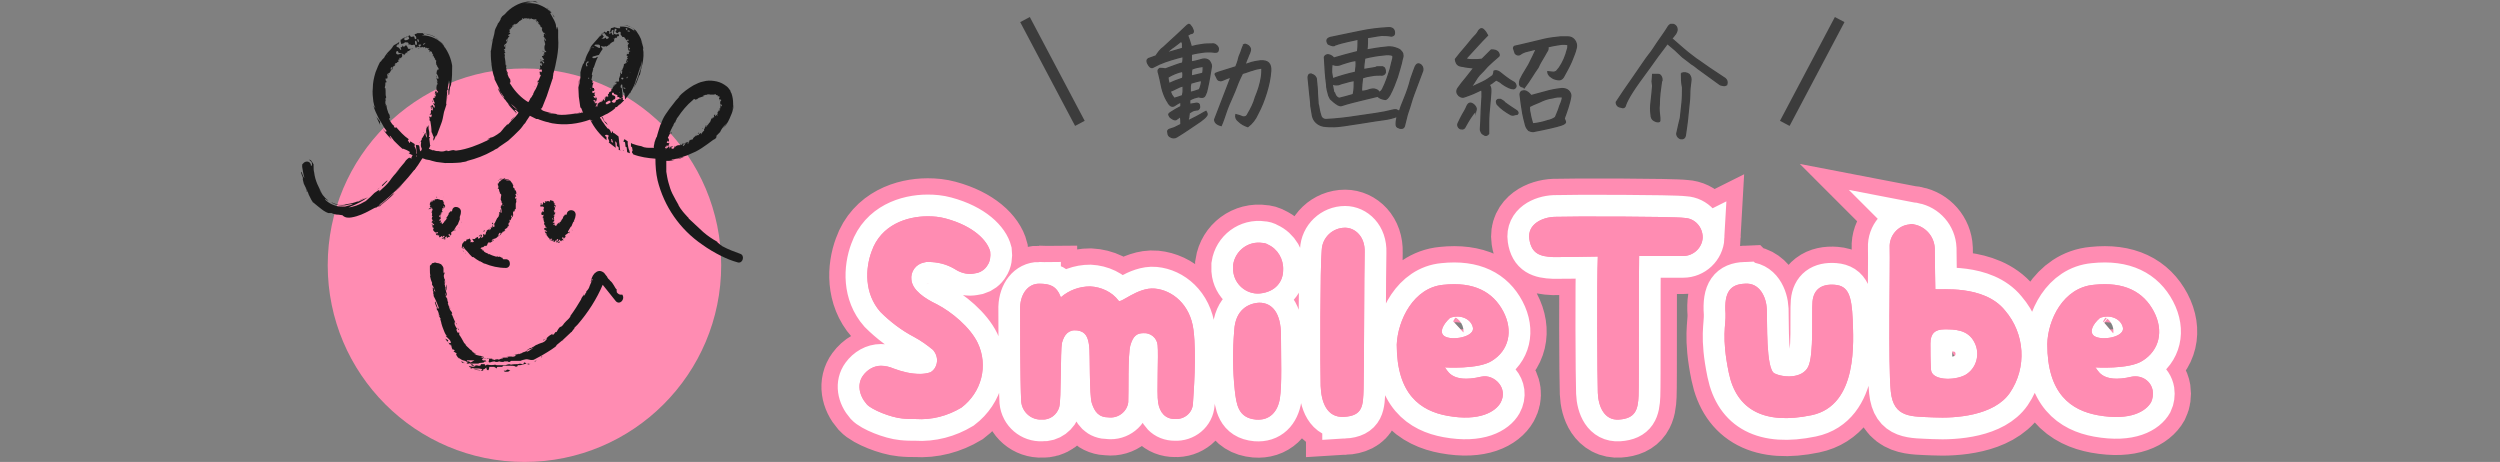 <svg version="1.1" id="レイヤー_1" xmlns="http://www.w3.org/2000/svg" x="0" y="0" viewBox="0 0 460 85" xml:space="preserve"><rect x="0" y="0" width="460" height="85" fill="#808080" stroke="none"/><style>.st0{fill:#ff8cb2}.st1{fill:#1a1a1a}</style><g id="レイヤー_2_00000144324098567141170850000009741657767872835516_"><g id="レイヤー_2-2"><circle class="st0" cx="96.5" cy="48.8" r="36.2"/><path class="st1" d="M128.9 24.1s.1 0 0 0zm-2.6 1.8zm4.3-3.7v-.1.1zm-.4-4.9zm-7.4 7.7s.1 0 0 0zm9.8-5.8c0-.1 0-.1 0 0zm-9 7.7zm.2-.1c0 .1-.1.1-.2.1l.1.2.1-.3zm2.5-.8zm4.3-3.8zm-7.5 3.6c-.1 0-.1 0 0 0-.1 0-.1 0 0 0zm.4-2.3h.1v-.1c0 .1-.1.1-.1.1zm-.1.4s0 .2 0 0c.2-.1.1-.1 0 0zm-.3 2.9c0-.1-.2.2-.1.1v.2c0-.1 0-.2.1-.3zm-.3.3zm5.4-2.6h-.1.1zm1.1-.9l-.1.1h.2zm.7-.9s0 .1-.1.1.2 0 .1-.1zm-16.3-7.9zm-1.8 2.5h-.1.1zm2.8-4.8c-.1 0-.1-.1 0 0zm-.9-5.5zm1.9 2c-.1-.1-.1-.1 0 0zm-5.8 9.9zm0-.1c0 .1 0 .2-.1.1v.3c.1-.1.1-.3.1-.4zm2-1.4zm2.8-4.9zm-5.5 4.4zm-.2-3.7v.1l.1-.1zm0 1.4zm0 .4s.1.2.1 0c0 0 0-.1-.1 0zm.6 3.5s0 .1 0 0c-.1.1 0 .2 0 0 .3-.1 0 .1 0 0zm3.5-3.1h-.1.1zm.7-1.1h.2zm.4-1.1v.1s.2-.1 0-.1zM97.8 3.3zm.4.1s-.1 0 0 0zm1.8 2.7v.1-.1zm-4.4-2.2V4c.1-.1 0-.1 0-.1zm-2.3 8.2zm5.9 2.2zm-6.1-7.2c0 .1 0 .1 0 0zm6.7 2.4zm0-.2c.1.1.1.2 0 .2h.3l-.3-.2zm.2-3.1c.1 0 0-.1 0 0zm-4.4-2.3zm3.4 9.5c.1-.1.1-.1 0 0 .1-.1.1-.1 0 0zm-.5 2.6l-.1-.1v.1h.1zm0-.4s0-.3 0 0c0-.1 0 .1 0 0zm1-4.4l.1-.1c0-.1 0-.2-.1-.2-.1.2.1.1 0 .3zm.1-.1zm-.8-7zm-1.1-.6l-.1-.2v.1zm-1.2.2s0-.1 0 0zM78.4 8.8zm.4.3s0-.1 0 0zm1.6 3.6v.1-.1zm-4.6-3.6v.1c.1-.1 0-.1 0-.1zm-4.7 9zm7.8 4.3zm-6.8-10.1c-.1.1 0 .1 0 0zm8 4.6zm0-.3c.1.1.1.2 0 .3h.3l-.3-.3zm.3-3.7c.1 0 0 0 0 0zm-4.6-3.8zm3.1 12.3c.1-.1 0-.1 0 0zm-1.7 4.8l-.1.1h.1zm.8-1.8l-.1-.1v.1c0 .1.1 0 .1 0zm.1-.5s0-.3 0 0c0 0-.1.2 0 0zm1.5-5.1c0 .1.1-.1.1-.1 0-.1 0-.2-.1-.2-.1.3.1.1 0 .3zm.1-.1c0 .1 0 .1 0 0 0 .1 0 .1 0 0zm-.4-8.8v.1s.1-.1 0-.1zm-1.1-1h.1v-.1zm-1.3.1h.2c-.1 0-.2-.2-.2 0zm13.5.1v-.7.7zm.7 5.1l.1.1c-.2-.2-.2-.3-.1-.1zm-9 4.5c.1-.3.2-.7.3-1.3-.1.5-.2.9-.3 1.3zm19.5-4.7c0 .3-.1.5-.1.8.4-1.2.1-.7.1-.8zm31.6 9.4c0 .1-.1.1-.2.2l.2-.2zM61 39.7c.1.1.1.1 0 0zm56.2-26.9v.1c-.2.7-.1.4 0-.1zM70 23.1zm-.1-.8c-.2-.2-.3-.4-.5-.6s-.3-.5-.4-.7c.4.9.7 1.4 1 2.1l-.1-.4c.1-.2 0-.3 0-.4zm40.3-16c-.1.1-.2.2-.2.3 0-.1.1-.2.2-.3zM71.3 9.5c.2-.2.3-.4.5-.6l-.5.6zm0 .1z"/><path class="st1" d="M82.4 17.3c0 .1 0 .1-.1.2 0 .2 0 .2.1-.2zm19.2-3.3v-.1.1zM76.1 31.2l.1.1c.2-.2.3-.5.4-.7-.1.2-.3.4-.5.6zm-2.6 3.2c-.1.2-1.7 1.8-.2.3.1-.1 1.3-1.4.2-.3zm-3.2-.1c.8-.8 1.3-1.3.8-1-.7.7-.8.7-.8.8s-.1.2-.8.7c-.2.2.1 0 .4-.3s.6-.4.4-.2zm0 0l-.4.4.4-.4zm24.4-12.9l-.7.7v.1c.3-.3.5-.5.7-.8zm-4.2-14l-.1.3c.1-.2.2-.4.2-.6l-.1.3zm10.1-6l.3.3c0-.1-.1-.2-.3-.3zm1.1 1.3l.2.4c.1.1.1.1.1 0-.3-.5-.7-1-1.1-1.4.4.3.6.6.8 1zm-7.4 31.2zm-.5-.8zm-1.7 4c0 .1-.1.1-.1.2l.1-.2zm2.5.4l.1.1c.1-.1 0 0-.1-.1zm-5.8 8.7zm-3.3-1.7zM92 43c0 .1 0 0 0 0zm-1.5-1.8zm.1-.3c0 .1 0 .2-.1.3l.3.1-.2-.4z"/><path class="st1" d="M85.1 44.8c-.1.2-.1.3-.1.5v.1s0 .1-.1 0l.2.2v.1l-.1-.1c-.1-.1-.1-.2-.1 0h.1l.1.1h.1c.1.1.2.1.2.2 0-.1 0-.1-.1-.2s-.2-.2-.2-.3h.2v.1c.2.3.4.5.7.8.2.3.6.7.9 1h.2c.4.3.8.6 1.2.8h.2s-.1 0 0 .1h.1l.3.2.2.1h.1c1.2.5 2.5.8 3.9.8.5 0 .8-.5.7-.9 0-.4-.3-.7-.7-.7h-.5c-.1-.1-.2-.2-.1-.3-.1.1-.2 0-.4-.1-.1-.1-.3-.1-.5 0-.1 0 .1 0 0-.1s-.2.1-.4 0c-.4-.1-.9-.3-1.3-.5v.1c-.1 0-.1-.1-.2-.2-.1 0 0 .1.1.1s.2.1.1.1c0-.1-.2-.2-.5-.3-.2-.1-.4-.2-.4-.4-.2-.1 0 .1-.2 0V46h-.1s-.1-.1 0-.1h.1s0-.1-.1-.1h-.1v.1c-.1-.1-.2-.2-.3-.2h.2l.1-.1h-.1c.1-.1.1-.1.2-.1h.1c.1 0 .2-.1.2-.1.1-.1.2-.2.3-.2-.1.1.2 0 .1.1.4-.3.2-.2.3-.5h.1c0-.1.1-.2.2-.3-.1.2.2 0 .1.2.2-.1.4-.2.5-.3.1-.1.2-.2.3-.2 0-.2-.1-.1-.2 0s-.2.2-.2.1c-.1 0 .1-.2.2-.3s.4 0 .7-.3l-.1.1c.2-.1.2-.3.4-.3 0-.2.2-.2.1-.3l-.2.3c.1-.2.1-.5.4-.7v.2c.1 0 .1-.2.2-.2.1.1-.3.4-.3.6.1 0 .2-.4.3-.2-.1-.3.3-.3.3-.6l.1.1c0-.1 0-.1.1-.2v.2c0-.2.4-.3.4-.5-.1.2-.2.2-.2.2s0-.1-.1 0c.2-.5.4-.2.7-.7-.1.1-.2.2-.2.1.1-.1.2-.2.3-.2.2-.4-.1 0-.1-.2.2-.1 0-.2.1-.4h.1c.1-.2.1-.3.1-.3s-.1-.1 0-.3l.1.2v-.2l.1.1c0-.2.1-.4.2-.5-.1 0-.2-.1-.1-.3s.1.1.1-.2c0 .1.1.2 0 .3 0 0 0 .1.1.1s.1-.4.2-.5c0 0 0 .1-.1.1V39c.1 0 .1 0 .1.1v-.3c.1 0 .2.1.2.2v-.4s.1-.2.2-.1v-.9c0-.1 0-.3.1-.4V37c0-.1 0-.2-.1-.2l.2-.2c0-.3-.2.3-.3-.2-.1-.4.1-.1.2-.2-.1-.2-.2-.5-.2-.7 0 .1 0 .2.1.2l.1-.1c.2.2.2.5.2.2-.3 0-.1-.9-.5-.8v-.2.1c.1-.3-.2-.2-.3-.5 0-.1 0-.2.1-.2l-.1-.1V34l-.1-.1c0-.1 0-.1.1 0l-.1-.1-.3-.4c-.1-.1-.1-.2-.2-.2h-.4c-.1-.1.1 0 .1 0h-.3c-.1 0 0-.1.1-.1h.2l.2.1c0-.1-.1-.1-.2-.2h-.8c.1 0 .2-.1.3-.1-.1-.1-.3-.1-.4 0l-.3.1h-.5l.2-.1h.3c.2 0 .2 0 .1.2-.1 0-.3.1-.4.3-.1-.1-.2.1-.3.4l-.1-.1v.3c0 .1 0 .1.1.2v.3c0 .1-.1.1-.1.2 0 .3.1-.2.2.1 0 .2.1.5.2.7 0 .2-.1 0-.1 0l.1.1s.1 0 .2.2c.1 0 0 .1 0 .3s-.1.3 0 .4-.1 0-.1 0c0 .2.1.4.2.6 0 .1-.1.2-.1.2.1-.2.2.1.3.3v.1-.1l.1.1v.2c-.1 0-.1-.1-.1-.1l.1-.1-.2-.2v.2h-.2.1c0 .1-.1.3-.2.4.2.3.2.7.2 1.1-.1-.2-.2-.1-.3-.1.1 0 .1-.1.1-.2v-.4c0 .1-.1.1-.1 0v.5c-.1 0-.1.1-.2.2.2 0 0 .4 0 .5-.1 0-.1-.1 0-.3-.2.2.1.4-.1.5v-.1c0 .1-.2.4-.2.3l-.3.6c-.1.2-.2.4-.1.5l-.2-.2c0 .2.1.4.1.6l-.1.2c-.2-.1-.3-.2-.2-.4-.1.1-.2.2-.2.3.1 0 .3 0 .2.1-.2 0-.3.1-.5.1.1 0 .2.2.1.3s-.2-.2-.2-.2c0 .2 0 .3-.1.4 0-.1-.1-.2-.2-.2.1 0-.2.2-.3.3h.1c-.1.1-.2.2-.2.4 0 .1-.1.3-.2.4 0-.1-.1-.3-.3-.2v.5l-.4.2c.1-.2.2-.5.2-.6-.1 0-.1 0-.2.1-.2.1 0-.1.1-.2l-.4.2c.1.1-.2.3-.2.4l.4-.4c.1.1.1.2 0 .3-.1.2-.2.3-.4.3-.1 0 0-.3-.1-.3s-.3.2-.3.2l.1-.1c-.2 0-.2.3-.5.3-.1 0-.3-.1-.3 0 .1.1.2.3.3.5l-.3.1v-.2.1l-.3.1c-.1-.1.1-.3 0-.4s-.1-.2-.1-.2 0-.1-.2-.1c0 .2-.4.1-.1.1-.2.1-.2 0-.4.1.1 0 0 .2-.1.3h-.3c-.1.2-.2.3-.3.4zM92.4 33c.1 0 .2-.2.3-.1-.1.1-.1 0-.3.1zm-.2 4.7c0 .1 0 .1-.1.2.1-.1.1-.2.1-.2zm-.1-.4zm2.5.2zm-8.1 6.3zm1.1 4.2l-.1-.1-.1-.1zm-2-1.4h.1v-.1l-.1.1zm-.4-.4s.2.2.1 0c0 0-.3-.2-.1 0z"/><path class="st1" d="M88.9 42.6c0 .1.2-.1.2 0 .1-.1.2-.2 0-.2-.2.1 0 .1-.2.2zm.2 0zm2.7-9.5c-.1 0-.1.1-.2.2.1-.1.2-.1.2-.2zm2.6.9l-.1.1h.1zm.5 2.1v-.3c0 .2-.2.3 0 .3zm5.1 3zm.1 2.6c-.1 0-.1.1 0 0zm1.7-4.4l.1-.1c-.2-.1-.1 0-.1.1zm1.4 3.9zm-.9-.7zm-1.1 3.6zm-.2-.1h.2l.1-.3-.3.3z"/><path class="st1" d="M100 39.6v.2c-.1 0-.1.1-.1.1h-.1c0 .1.1.1.2.2s-.1.1-.2.1.2-.1.2.1 0 .2.1.4-.1 0-.1 0l.1.1h-.1c-.1 0 .1 0 .2.1 0 .1-.2.2 0 .4h-.1l.3.3-.1.2c.1-.1.2 0 .3.1v.1h-.1l.1-.1h-.3v.1c.1.1 0 0-.1 0h.1-.3.1v.2c.2.1.4.2.6.4-.1 0-.2 0-.3.1.1-.1-.1-.2-.1-.3 0 .1-.1.1-.1.1l.2.2c-.1 0-.1.1-.1.2.2-.1.2.1.3.2-.1 0-.1 0-.2-.1-.1.2.3.1.2.2s.1.2.1.2c0 .1.1.1.1.2l.2.2c.1.1.2.1.3.1l-.2.2c.1 0 .2-.1.3-.1l.1-.1h.1c-.1.2-.1.3-.3.3 0 .1.1.1.2.1 0 0 0-.2.1-.2 0 .2 0 .1.1.3 0 0 .1-.3.2-.2s-.2.2-.3.2c.1 0 .2-.1.3-.2-.1 0-.1.2 0 .3.1.1.2 0 .2 0l-.1-.1c.1 0 .2 0 .2-.1.1-.1.1-.2.2-.2s-.1.3 0 .3c.1-.1.1-.2.1-.4h.2v.1c-.1.1-.1.3-.2.4.1 0 0 .1.2.1s-.1.1-.1.1h.3c0-.1.2-.2.1-.3-.1.1-.2.2-.3.2 0-.1 0-.2.1-.3.1-.1.1-.2.2-.2s.1.3.1.3.2-.2.2-.1l-.1.1c.2 0 .1-.2.3-.2s.2.1.2 0c-.1-.1-.2-.3-.3-.4l.1-.1.1-.1c.1.1 0 .3.2.3v-.1c.1 0 0 .1.1 0-.1-.1.2-.1 0-.1.1-.1.1 0 .2-.1-.1-.1-.1-.2-.1-.3l.1-.1c.2-.1.3-.2.4-.3s.1 0 .2 0 0-.1 0-.1-.1.1.1.1c-.1-.1 0-.2 0-.3s-.1.1-.2.2c0 0-.1-.1-.1-.2.1-.2.2-.3.3-.5s.2-.4.4-.5v-.1c.1-.2.2-.5.3-.7h.1v-.1h.1l-.1-.1s0-.1.1-.1v-.1c.1-.2.2-.5.2-.7.1-.4-.1-.9-.6-1-.4-.1-.9.1-1 .6 0 .1 0 .2-.1.2h-.3c.1.2-.3.2-.2.4h-.1c-.1 0 .1.1 0 .2-.1.2-.2.3-.4.5s.1-.1.2 0c-.2 0-.3.4-.5.3-.1.1.1 0 .1.1h-.1l.1.1h-.2c-.1 0 0 0 0-.1h-.1c0 .1-.1.1-.1.2l-.2.2v.1c-.1.1-.1.1-.1 0h-.1c0 .1-.1.1-.1 0s0-.2.1-.2h-.1s-.1.1-.2.1l.1-.1c-.1 0-.1.1-.2 0 0-.1.1-.1.2-.1s0-.1 0-.2-.1-.1.1-.1c-.2 0-.1.2-.2.1s-.2 0-.2-.1.3-.1.3-.3c0 0-.1-.1 0-.2-.1 0 0-.1-.2-.1v.2c-.1-.1-.2-.2-.2-.4l.1.1c.1 0 0-.1 0-.1s0 .2.2.3c.1 0-.1-.2.1-.2-.2-.1 0-.2-.1-.3h.1l-.1-.1.1.1c-.1-.1.1-.2.1-.3 0 .2-.1 0-.2.1-.1-.3.2-.1.3-.4 0 0-.1.1-.1 0s.1-.1.1-.1c0-.2-.1 0-.2-.1.1 0 0-.1-.1-.2h.1c.1-.2-.2-.1-.1-.3l.1.1v-.1h.1v-.2c0-.1 0-.1.1-.2-.1 0-.2 0-.2-.2s.1 0 .1-.2c.1 0 .2.1.1.2s.1 0 .1.1v-.2c0-.1 0-.1-.1-.2v.1l-.2-.2c0-.1.1 0 .1 0s-.1-.1-.2-.1.2-.1.3 0c-.1-.1-.2-.2-.3-.2 0 0-.1-.2 0-.2l-.1-.1c-.1 0-.1 0-.2-.1-.1 0-.3 0-.4-.1v.3l-.3-.1c-.1 0-.3 0-.4.1l-.2-.1c-.1.1 0 .1 0 .1s.1.1 0 .2-.1.1-.2 0 0-.1-.1-.1-.1.2-.1.3c0 .1-.1.2-.2.3 0-.1.1-.1.1-.2-.1 0-.1.1-.2.1 0-.3.1-.4-.1-.3v.2c0 .1 0 .2-.1.2v.1c0 .1.1.1.1.1h.5c-.2.1.2.1.1.3s-.1.1-.1 0v.2s-.1 0 0 0v.2c.1 0 .1.1.1.2h-.1v.1c-.1 0-.1-.1-.1-.2-.3.1.1.1-.1.3V39c-.2 0-.1.1-.2.3 0 .4.3.2.4.3zm.2 2.5s0-.1 0 0c.1-.1.1-.1 0 0zm-.2-2.6c.1 0 0 .1 0 .1s-.1-.1 0-.1zm.1 2.3zm1.7-4.5zm2.3 6.6c-.1 0 0 0 0 0zm1.6-2.6l-.1.1zm-.5 1l.1.1v-.1h-.1zm-.1.3s0 .2 0 0c.1 0 .1 0 0 0z"/><path class="st1" d="M102.3 44.6c.2.1 0-.1.2-.1s-.1 0-.1-.1-.1 0-.1.2zm.1-.2zm-2.7-4.6zm.2-1.1h.2zm.6-1.4c-.1 0-.1.1-.2.2.1-.2.3-.1.2-.2zm-20.9.7zm-.1 2.6c-.1.1-.1.1 0 0zm2.1-4.3l.1-.1c-.1 0 0 .1-.1.1zm.9 4.3zm-.7-1zm-1.5 3.5zm-.2-.1c.1 0 .2 0 .2.1l.2-.2c-.2 0-.3.1-.4.1z"/><path class="st1" d="M79.6 38.5s-.1.1 0 .2c-.1 0-.1 0-.1.1h-.1c0 .1.1.1.1.2.1.1-.1.1-.2.1 0 .2.2-.1.2.1v.4c0 .2-.1 0-.1 0l.1.1h-.1s.1 0 .2.1c0 .1-.2.2-.1.4h-.1c.1.1.1.2.2.3l-.1.1c.1-.1.2 0 .3.1h.1v.1h-.1l.1-.1c-.1 0-.2-.1-.3-.1v.1h-.2.1l-.1.2c.2.2.4.3.5.5-.1 0-.2 0-.3.1.1-.1-.1-.2-.1-.3 0 .1-.1.1-.1.1l.2.2c-.1 0-.1.1-.1.2.2-.1.2.2.3.2-.1 0-.1 0-.2-.1-.1.2.3.1.2.3h-.1c-.1 0 .1.2 0 .2 0 .1.1.2.2.3.1.1.2.2.3.1-.1.1-.1.1-.2.1.2 0 .3 0 .5-.1l.1.1c-.1.1-.2.3-.4.3 0 .1.1.1.2.2l.1-.2c0 .2 0 .1.1.3 0-.1.2-.2.2-.2s-.1.2-.2.2c.1 0 .2-.1.3-.1-.1 0-.1.2-.1.3 0 .1.2.1.2.1s-.1 0-.1-.1c.2.1.3-.2.5-.2 0 0-.1.3 0 .3.1-.1.1-.2.2-.3h.2v.1l-.3.3c.1.1 0 .1.2.1s0 .1-.1.1c.1 0 .2 0 .3.1 0-.2.2-.2.2-.3-.1.1-.2.1-.3.2 0-.1.1-.2.1-.3.1-.1.2-.1.3-.2.1 0 0 .3 0 .3l.2-.1s0 .1-.1.1c.1 0 .1-.2.3-.2s.2.1.2 0c-.1-.1-.2-.3-.3-.4l.1-.1.1-.1c.1.1 0 .3.1.4v-.1c.1 0 0 .1.1 0s.2-.1 0-.1c.1-.1.1 0 .2-.1-.1-.1-.1-.2-.1-.3l.1-.1c.1-.1.3-.2.4-.3h.2c.1 0 0-.1 0-.1s-.1.1.1.2c-.1-.1 0-.2 0-.3s-.1.1-.1.2c-.1 0-.1-.1-.1-.2.1-.1.2-.3.3-.5.1-.1.3-.4.4-.5v-.1c.1-.2.2-.5.3-.7v-.1h.1s-.1 0-.1-.1v-.3c.1-.3.2-.5.2-.8.2-1-1.4-1.5-1.6-.4 0 .1 0 .1-.1.2h-.3c.1.2-.3.2-.2.4h-.1c.1.1.1.1 0 .2-.1.2-.2.4-.4.6h.1l-.1.1c.1.1.1-.2.2 0-.1 0-.2.1-.2.2l-.1.1h-.1l.1.1h-.1l.1.1s-.1 0-.1-.1 0 .1-.1.1c0 .1-.1.1-.1.2l-.2.2v.1c-.1.1-.1 0-.1 0s0-.1-.1-.1h-.1l.1-.2h-.1s-.1.1-.2.1l.1-.1h-.2s.1-.1.2-.1 0-.1 0-.2-.1-.1.1-.1c-.2-.1-.1.1-.2.1s-.2 0-.2-.1.3-.1.3-.3c0 0-.1-.2 0-.2-.1 0 0-.1-.2-.1v.1c0-.1-.2-.2-.1-.4l.1.1v-.1s0 .2.1.3-.1-.2.1-.1c-.2-.1 0-.2-.1-.3h.1v-.1l.1.1c-.1-.1.1-.2.1-.3 0 .2-.1 0-.2.1-.1-.3.3-.1.3-.3 0 0-.1.1-.1 0s.1-.1.2-.1c0-.2-.1 0-.2-.1.1 0 0-.1 0-.2h.1c.1-.2-.2-.1 0-.3l.1.1v-.1l.1.1v-.1l.1-.1c-.1 0-.2-.1-.1-.2s.1 0 .1 0v-.1c.1.1.1.1 0 .2 0 0 0 .1.1.1.1-.1.1-.1.1-.2v-.2.1c0-.1-.1-.2-.2-.3 0-.1.1 0 .1 0l-.2-.2c-.1-.1.2-.1.3.1l-.3-.3s-.1-.2 0-.2c-.1-.1-.2-.2-.3-.2h-.2c-.1 0-.1 0-.2-.1h-.1c-.1 0-.2-.1-.3-.1-.1 0-.2 0-.3.1l-.2-.1c-.1 0 0 .1 0 .1s.1.1-.1.2-.1-.1-.2-.1-.1.2-.1.2c-.1.1-.1.2-.2.2 0-.1.1-.1.1-.2l-.2.1c0-.3.2-.3 0-.3.1.1 0 .3-.1.4 0 .1-.1.2-.1.2 0 .1 0 .1.1.1h-.1c-.2.1.2.2.1.3s-.1.1-.1 0v.2m.3-.1v.2c0 .1.1.1.1.2h-.1v.1c-.1 0-.1-.1-.1-.2-.3 0 0 .1-.2.3v-.2c-.2 0-.1.1-.3.2.3 0 .6-.2.6 0v-.6zm.2 3.1v-.1c.1 0 .1.1 0 .1zm0-2.6c.1.1 0 .1 0 .1s-.1-.1 0-.1zm-.1 2.3zm2.1-4.4zm1.6 7.2zm1.7-2.6h-.1l.1-.1zm-.5 1l.1.1v-.1h-.1zm-.1.3s0 .2 0 0c.1 0 .1 0 0 0z"/><path class="st1" d="M81.3 43.9c.2.1.1-.1.2 0s-.1-.1 0-.1c-.2 0-.2-.1-.2.1zm.1-.2zm-2.1-5.1c-.1.1 0 .1 0 0zm.3-1.1h.2zm.8-1.3c-.1 0-.1.1-.2.1.2 0 .3.1.2-.1zm2.2 20.1l.1.2c0-.1 0-.1-.1-.2zm-.2-1.4c-.1.1 0 .1 0 0zm-3-1.9v-.4.4zm6.2 10.3l.2.1c-.2-.2-.2-.1-.2-.1zm21.9-9.1s.1-.1 0 0zM94.6 67.8zm2.5-3.1c.2-.2.1-.1 0 0zm-14.9-1.8zm-.3-.6c.2.2.3.4.4.6l.2-.3-.6-.3zM79.4 53s.1 0 0 0c.1-.1 0-.1 0 0zm6.2 10.3zm6.5 5.3h-.3.3zm11.2-5.8c.1-.1.2-.2.4-.3l-.1.1-.3.2zm-3.7 3l.2-.2h-.2v.2zm-1.1.6c0 .1-.6.4 0 .1 0 0 .5-.3 0-.1zm-13.2.3c-.3-.2-.4-.3-.4-.1.5.4.2 0 .6.4.1.1-.4-.3-.2-.3z"/><path class="st1" d="M85.3 66.7l.2.1c-.1 0-.2 0-.2-.1zM82 52.1v-.3c-.1 0 0 .1 0 .3zm.9 4.6v-.1l-.1.2zm1.5 4c-.1-.2-.1-.3-.2-.5.1.3 0 .6.2.5zm13 6.2l-.3.2c0-.1 0-.1.1-.2h-.3c-.1 0-.2-.1-.3-.2h-.2c0 .1 0 .2-.1.2 0 .1-.1.1-.2.1-.3-.1-.5-.1-.8 0-.4 0-.9 0-1.3.1-.3-.2-.7 0-1 .1h-1.6c-.1 0-.2-.1-.3-.1-.4.1-.9.1-1.4 0-.2 0-.2.1-.3.1-.1.1-.2.1-.2-.2h-.7c-.1.3-.1.3-.3.3H88c-.2-.1-.4-.1-.6 0-.1.1-.3 0-.3-.1-.1-.2-.3-.2-.5-.1h-.1.1c.3.2.6.3.9.4h-.2c-.4 0-.8-.1-1.1-.2.1 0 .1.1.2.2s.2.1.3.2c.1.1-.3 0-.4-.1.1.1.3.2.5.2.1-.1.3-.1.4 0h.9c.2 0 .4.1.6.1s-.2.2-.2.3h.4v-.1c0-.1.1-.2.1-.2.2.1.3-.2.4-.2l.1-.1c0 .2 0 .4.2.5h.2c0-.2.2-.4.1-.6h.9c.1 0 .1.1.2.1l.3.2c0-.1 0-.3.2-.3h.8l.2-.2H94c.2 0 .5 0 .8.1l.1.1.3-.1c0-.1.1-.2.1-.2h.4l1.2-.3c.1 0 .5-.1.3 0-.1.1.1 0 .2 0zM93.3 68l-.2.2h-.4c0 .1.1.1.2.2h.3c.2 0 .3 0 .5-.1-.1 0 0-.1.2-.2l-.6-.1z"/><path class="st1" d="M97.3 67.1s.1-.1.3-.2c-.1 0-.6.2-.3.2zm-10 .9l.1.1c0-.1.2 0 .5 0 .2 0 .5.1.5 0l-.7-.1h-.4zm26.2-14.2c0-.2-.1-.4 0-.5-.4-.3-.6-1.2-1.3-1.7-.1-.2.2.1.1 0-.3-.2-.5-.4-.6-.7-.2-.2-.3-.4-.4-.5-.1-.2-.4-.4-.7-.5-.3-.1-.6 0-.8.1-.1.1-.3.2-.4.3-.1.1-.2.3-.3.4-.1.2-.2.4-.3.7l.1-.1c-.1.2-.1.3-.2.5 0 .2.1 0 .2-.2s.2-.4.2-.2c-.1.1-.2.3-.3.5-.1.2-.2.5-.3.7-.1.4-.3.7-.6 1-.2.4.2-.1-.1.3l-.1.1v.1c-.2.3-.3.4-.3.3s.1-.2.1-.3c-.1.1-.1.2-.2.3-.1.1-.1.2-.2.3s-.2.4-.2.4l.2-.3c-.7 1.2-1.4 2.3-2.2 3.4h.1c-.6.8-.5.5-1.2 1.3-.1.2-.3.4-.5.6.1-.2-.4.3-.2 0-.3.3-.5.6-.7 1h-.2c-.1.2-.3.4-.5.6.3-.3-.3.1 0-.3-.4.2-.7.4-1 .7-.2.2-.4.4-.7.4-.3.5.8-.5.6-.2.2-.1-.2.4-.5.6-.2.1-.4.2-.5.2-.3.1-.6.2-.9.4l.1-.1c-.3.1-.5.4-.9.5-.1.2-.5.2-.4.4.2-.1.5-.3.7-.4-.4.4-.9.7-1.4.9l.3-.3c-.2 0-.4.2-.6.3 0-.2.9-.4 1.2-.8-.2 0-.8.5-.6.3-.2.4-.8.4-1.3.8V65c-.1.1-.3.2-.4.2l.2-.2c-.4.3-.9.2-1.3.4.9-.3.2.1.7 0-.3.2-.6.3-.9.2h-.4c-.2 0-.4.1-.6.1h.3c.1 0 .2 0 0 .1h-.7c-.8.1.1.1-.2.2-.3-.1-.4.1-.8.2v-.1c-1 0-.2.2-1.1.1l.4-.1h-.5l.1-.1H90l-.6-.1s0 .1-.1.1c-.2 0-.3 0-.5-.1l-.1-.1-.3-.1c.2 0 .4 0 .5.1 0 0 .1 0 .2-.1-.3-.1-.7-.2-.9-.3.1 0 .1.1.2.1-.1 0-.3-.1-.4-.1-.1 0-.3-.1-.4-.1-.1-.1 0-.1.1 0-.2-.1-.3-.1-.5-.2.1 0 .1-.1.5 0-.3-.1-.5-.2-.7-.3 0-.1-.3-.3-.2-.3l-.3-.2-.3-.3c-.2-.2-.5-.4-.6-.7l-.2-.2c-.3-.5-.5-1-.9-1.5v-.4c-.2-.5 0 .6-.4-.2-.3-.6 0-.3 0-.5-.3-.4-.5-.9-.6-1.4.1.2.1.3.2.5v-.5c.3.5.3.9.3.4-.2 0-.3-.4-.5-.8s-.3-.9-.4-.8v-.3c0 .1 0 .1.1.2 0-.6-.3-.4-.5-1.1-.1-.3-.1-.5-.1-.3l-.2-.6c0-.1 0-.1.1 0-.1-.3-.2-.5-.2-.8-.1-.2-.2-.3-.3-.5 0-.2.1.1.1 0l-.2-.5c0-.2.2.2.2.5.3-.6-.1-.5-.1-1.5l.1.5c.1-.4.1-.8 0-1.2 0 .1-.1 1.1-.2.6 0-.2 0-.4-.1-.6.1 0 0-.3 0-.7h.1c-.1-.4-.2-.3-.2-.6-.1-.2 0-.5.1-.7-.1-.7-.1.5-.2-.3v-.6c0-.1 0-.2-.1-.3 0-.1-.1-.2-.2-.3-.1-.1-.1-.2-.2-.2-.2-.1-.4-.2-.7-.2-.3-.1-.3-.1-.2-.1h.1-.3c-.1 0-.2.1-.3.1h-.1c-.2.1-.2.2-.2.2s0 .1-.1.1l-.1.1-.1.1v.8c0 .3 0 .7.1 1 0 .2-.1-.1-.1 0 .1.5.2.9.4 1.3v.6c0-.4.2.1.4.5V53v.2-.1.1l.1.1.1.4-.2-.2v-.3c-.1-.2-.2-.3-.3-.3l.1.2s-.1-.1-.1 0 0 .1.1.2l-.1.2h.1l.1 1c.4.7.7 1.5 1 2.3-.2-.2-.2 0-.3 0 .1-.3-.3-.8-.4-1.4 0 .3 0 .2-.1.2.1.3.2.7.4 1-.1 0 0 .2 0 .5.2-.2.3.7.5 1.1-.1 0-.2 0-.3-.5 0 .6.5.6.5 1.2 0-.1 0-.2-.1-.2.1.3.3 1 .2.8v-.1c.1.5.3 1 .5 1.5s.4.9.6.9H82l.8.8c.1.2.1.3.2.4-.1.1-.3.3-.5-.1 0 .1.1.2.1.3.1.1.2.3.3.4 0-.1 0-.4.1-.2 0 .2.1.3.1.5l.2.5c-.1-.2.2-.1.4.1-.1 0-.2.2-.3.1.2.2.5.3.7.5-.2-.1-.2.1-.1.3 0 0 .1.1.2.3l.4.4-.2-.3c.2.2.5.4.8.5l.4.1c.2.1.3.2.5.3-.1 0-.3 0-.2.2h.4c.1-.1.1-.1.2 0H88c.3-.2.6-.1 1-.2.1-.2.3-.2.5-.2l-.2-.2c-.2 0-.4.1-.6-.1 0-.1.1-.2.2-.2.2-.1.4 0 .7-.1s.3.1.4.2l-.1.5c.1 0 .1.1.2.1.3-.1.6-.2.8-.2.1 0 .2 0 .3.1h.3c.1 0 .2-.1.4-.1.2.1.5.1.7.1.1 0 .1-.1.2-.1h.6c.1 0 .1.1.2.1h.2c.1-.1.2-.2.3-.2h1.7c.3-.2.7-.2 1-.3h.2c.4.1.8.2 1.2.1.5-.3 1-.5 1.5-.8.3-.2.7-.4 1-.6.5-.3 1.1-.7 1.5-1 .1-.1.2-.2.2-.3.9-.7 1.7-1.4 2.5-2.2l.3-.3s-.1.2 0 .1 0-.1.1-.2l.4-.5v-.1l.4-.4.1-.1.1-.1c1.9-2.2 3.5-4.7 4.6-7.3l2.4 3c.7.8 1.8-.3 1.2-1.2-.6.1-.8-.2-1-.4zm-33.8 0c0 .1.1.3.1.4-.1-.1-.1-.3-.1-.4zm2.2-1c0 .1.2.4.1.5-.1-.1-.1-.2-.1-.5zm4.7 13.9c-.2-.1-.3-.3-.5-.2H86l-.1-.1s0-.1.1-.1h1.3l-.7.4zM97 64.9zm39.2-18.2c-1.1-.4-2.2-.8-3.3-1.4l-.4-.3c-.4-.3-.6-.5-.5-.5-.9-.5-1.8-1.1-2.6-1.8-.9-.8-1.9-1.8-2.9-2.7-.2-.2-.1-.2 0 0s.3.2.2.1c-.7-.7-1.4-1.5-1.9-2.4l.1.1c-.4-.7-.8-1.4-1.2-2.2-.3-.6-.5-1.3-.7-2-.2-.7-.3-1.4-.4-2v-2h.5c.3 0 .7-.1 1.1-.2h-.4c.5-.1.9-.2 1.1-.2s.4-.1.7-.2c.6-.3-.2 0-.9.2s-1.5.3-1 .1c.6 0 1.2-.2 1.8-.4l.9-.3c.5-.2 1.1-.5 1.6-.7.8-.4 1.5-.9 2.2-1.4.6-.4 1-.8 1.3-.9.2-.1.3-.3.4-.5h-.1c-.1 0-.2.1.4-.5l.3-.3.2-.4c.3-.5.7-.9 1.1-1.3-.1.1-.2.3-.3.4s-.2.3-.3.5c.6-.7 1-1.5 1.3-2.3.2-.4.3-.8.4-1.2.1-.4.1-.6.1-.8-.1.6-.2 1.1-.4 1.7.2-.6.3-1.2.3-1.8 0-.7-.1-1.3-.3-1.9-.1-.2-.2-.3-.2-.5-.1-.1-.2-.3-.3-.4-.2-.3-.5-.5-.8-.7-.6-.4-1.2-.6-1.9-.7-.7-.1-1.3-.1-2 .1-.6.1-1.2.4-1.8.7-1 .6-2 1.3-2.8 2.2l.3-.2c-.6.6-1 1.1-1.2 1.4s-.5.6-.7.9-.4.6-.7 1c-.4.6-.7 1.2-.9 1.9v-.1c0 .1-.1.1-.1.2-.2.7-.5 1.5-.7 2.4.1-.5-.1 0-.2.3s-.2.7-.1.1c-.1.5-.1.8-.2 1.1v.3c0 .1-.1 0-.1 0h-.6c-.4 0-.7 0-1.1-.1l-.5-.2-.5-.1-.4-.1c-.2-.1-.4-.1-.6-.2-.1 0-.3-.1-.4-.2v.6c0 .1.1.1.2.2 0 .2.1.4.1.6 0 .1-.1.1-.1.2v.2c.1.1.2.2.2.3 1.3.5 2.7.7 4.1.8 0 1.3.1 2.7.4 4 1.2 4.8 4.1 9 8.2 11.8 1.1.8 2.3 1.5 3.5 2.1 1 .5 2 .9 3.1 1.2.9.2 1.3-1.3.4-1.6zm-10.1-20.4zm2.4-1.8s0-.1.1-.1c.1.1 0 .1-.1.1zm-6.1 3c.2-.1.3-.3.4-.4-.1.1-.3.2-.4.2V27h.5l.1-.1h.1s0-.1.1-.1c-.2.1-.1 0-.3 0l.1.1c-.1.1-.2.1-.3.1-.1 0-.1-.1-.1-.2h.4c-.1 0-.1-.1 0-.1h.1c.1 0-.2-.2 0-.3 0 0 .2-.1.1-.1h-.5v-.2h.1v-.2c0-.1.2.2.3.2l-.1-.1s.1.1.1-.1c-.1-.1.1-.2-.1-.1 0-.1.1-.1.1-.2s-.2-.1-.2-.2v-.1c.1-.2.2-.3.3-.6 0 0 .1-.1.2 0v-.2c.2-.1 0 .2.2.1-.1 0 0-.2-.1-.3s-.1.2-.1.3c-.1 0-.1-.1-.2-.1l.3-.7c.1-.1.2-.5.4-.7V23l.2-.4.1-.1v.1l.2-.5V22s0 .1.1 0v-.1l.1-.2.1-.1c.8-1.2 1.7-2.3 2.8-3.2l.2-.2c.1 0 .2.1.2.2 0-.2.4 0 .5-.3.1 0 0 .1 0 .1s.1-.2.2-.2l.9-.3-.1-.1h.2c0-.2-.2.1-.2-.1.2.1.6-.2.7 0 .1 0-.1-.1.1-.1v-.1c.1 0 .1 0 .2.1h-.1c.1 0 .3-.1.3 0h-.1 1v-.1c.1 0 .2 0 .2.1s.1.1.2.1.1 0 .2.1c-.1 0 0 .2-.1.1.1 0 .2.1.2 0h.2l-.1.1c.1 0 .1 0 .2.1-.1-.1-.1.1-.2.1 0 .1 0 .2.1.3.1.1.1.1 0 .2.1 0 .1 0 .1-.1v-.1s.2 0 .2.1 0 .1-.1.2-.1.2-.1.2.1.2 0 .3c.1.1 0 .1.2.2v-.2c0 .1.2.3.1.5l-.1-.1c-.1 0 0 .1 0 .2s0-.3-.1-.4c-.1 0 .1.2-.1.2.2.1-.1.2.1.4h-.1v.1l-.1-.1c.1.1-.2.2-.1.3.1-.2.1 0 .2-.1 0 .4-.3.1-.4.4 0 0 .1-.1.1 0s-.1.1-.2.1c-.1.2.1 0 .1.1-.1 0 0 .1 0 .2h-.1c-.2.2.2.2 0 .4l-.1-.2v.1l-.1-.1c0 .1 0 .2-.1.3v-.1c-.1 0-.1-.1-.1.1 0-.1-.1-.1 0-.2s0-.1-.1-.1-.1.2-.2.2h.1v.3s-.1 0-.1-.1v.2c0 .1-.1-.1-.1-.2l-.1.3h-.2s-.1.4-.2.5v.1c0 .1-.3.2-.3.4h-.2c-.1.1.2 0 .1.2s-.1 0-.2 0 0 .3-.2.4c0-.1.1-.1.1-.1h-.1c0-.2.1-.2-.1-.2.2.2-.3.4-.1.6h-.1c-.2 0 .1.2-.1.4s-.1 0-.1 0l-.1.2s-.1 0 0 0l-.2.2v.2c-.1 0 0 0 0-.1l-.1.1c-.1 0 0-.1 0-.2-.3-.1 0 .1-.4.2l.1-.1c-.2-.1-.2 0-.4 0 .1 0 .4 0 .3.2 0 0-.1 0-.1.1-.1-.1-.1 0-.2 0l-.1-.1c-.1.1 0 .1 0 .2s-.2 0-.3-.1.2.1 0 .2-.2.2-.3.3c-.1 0 0-.1-.1-.1v.1s.1.1 0 .2c0 .1-.3 0-.4.2-.1 0 0-.1-.1-.1-.1.1-.2.2-.2.4h-.2c.2 0 .1.2 0 .4h-.1v-.1h.1v-.3.1l-.1-.1v.1h-.3c-.1.2-.2.5-.5.7 0-.1-.1-.2-.1-.3.1.1.2-.1.4-.2-.1 0-.1 0-.1-.1l-.2.2c0-.1-.1 0-.2-.1.1.2-.1.2-.2.3h-.1v-.1l.1-.1h-.1s0 .2-.2.2h.1s-.3.1-.2 0c-.2 0-.7.2-.7.4v-.3c-.1.2-.1.3-.2.5l-.4.1c0-.2-.1-.4 0-.5-.1 0-.2 0-.2.1l.1.2-.1-.1-.1-.1s0 .3-.1.3 0-.2.1-.3c-.1.1-.1.2-.2.3.1-.1.1-.2.1-.3h-.1c-.1 0-.2.1-.3.2l-.2.2-.2.1zm-31.9-16v-.2.2zM73.7 7.3c.1-.1.3-.2.4-.2.2-.1.4-.2.5-.3l-.6.3-.3.2zm41.8 19.2V26l-.6-.4c0 .1-.1.1-.1.2l-.1.3c.1 0 .3 0 .3.1s.1.5.1.8l.2.1c0 .3.1.6.1.9l.5.2c0-.2-.1-.3-.1-.5-.2-.3-.2-.8-.3-1.2zm-.9 1.2l.1.1v-.2c0-.1 0 0-.1.1zM76.2 6.3h-.1s.1.1.1 0zm39.2 3.3c0 .1-.1.1 0 .2v-.2z"/><path class="st1" d="M64.7 40c1.2-.2 2.3-.7 3.4-1.3.2-.1 1.4-.8 1-.4.3-.2.6-.5 1.3-1 .7-.5.3-.2-.1.2s-.9.7-.3.4c0-.1.4-.4 1-.9s1.2-1 1.6-1.5c-.5.3-.9.7-1.3 1.1-.6.5-1.3 1.1-1.8 1.5 0-.1.1-.2.5-.6.6-.4 1.1-.9 1.6-1.3 1.7-1.5 3.2-3.1 4.6-4.9.2-.2.4-.5.7-.9l.7-1.1.1-.1v-.1l.3.1c.2.1.5.2.7.2s.5.1.8.2l.8.2.8.1.8.1c1 0 1.9 0 2.9-.1.3-.1.7-.1 1-.2l.2-.1c1.6-.4 3.2-1 4.6-1.8l.2-.1.3-.2c.2-.1.5-.2.7-.4l-.4.2-.8.5c.3-.2.7-.4 1-.6.6-.4 1.3-.9 1.9-1.3.7-.6 1.4-1.3 2.1-2 .4-.4.7-.9 1-1.3 0 0-.3.5 0 .1.1-.2.2-.3.3-.5l.6-.9 1.2.6h.3l.2.1c.6.2 1.1.4 1.7.5l.3.1c.2 0 .3.1.5.1 2.3.4 4.7.1 6.9-.7.7 1.5 1.8 2.8 3 3.8v-.6l-.3-.2c.1-.2.2-.2.4-.2.1 0 .1.1.2.1s.2.1 0 .3v.3c.1.2.2.4.2.6l-.1.1c.4.3.9.7 1.3 1 0-.4-.1-.8-.1-1.2.2.1.3.3.3.5v.3c0 .1.1.1.2.2.2.2.2.2.1.5l.5.3c-.1 0-.2-.1-.2-.2 0-.3-.1-.6-.1-.9-.1-.5-.1-1.1-.2-1.6-.3-.2-.5-.4-.8-.6h-.1l-.1-.1v-.1l-.2-.2v.2c0 .1-.1.1-.1.2-.1-.1-.1-.1-.1-.2-.1-.3-.3-.6-.6-.7h-.1v-.1c-.2-.2-.4-.5-.6-.8l-.3-.4c-.1-.1-.1-.2-.2-.4l-.2-.2v-.1l.6-.3c.2-.1.5-.3.8-.4.5-.3 1-.6 1.4-1v-.1l.1-.1h.2l.8-.8c-.2.2-.2.2-.4.5l.9-.9v-.1h-.2v-.5s-.1 0-.1.1h-.1v-.1l.2-.1c-.1-.5-.1-1-.2-1.6-.1 0-.1-.1-.2-.1v-.3c0-.1.1-.1.1-.2.1-.1.1-.1.2 0 0 .5.1.9.2 1.4.1 0 .2.1.2.2 0 .3.1.6.1.9v.2l.1-.1c.4-.5.8-1.1 1.2-1.7.2-.4.4-.8.5-1.1.1-.2.2-.5.3-.8-.3.7-.6 1.4-1 2.1v.1c-.1.1-.2.3-.2.4.1-.1.2-.3.2-.4v-.1.1c.3-.6.6-1.2.8-1.8.4-1 .7-2 1-3.1l-.3 1.5c.2-.7.4-1.5.5-2.2 0 .7-.1 1.4-.4 2-.3 1-.7 2-1.1 3 .3-.5.6-1.1.8-1.7.2-.6.3-1 .3-.5.1-.6.3-1.4.5-2.2.2-1 .3-2 .1-2.9l.1.1c-.1-.6-.3-1.1-.5-1.7.2.4.3.7.4 1.1-.2-.9-.5-1.7-1.1-2.5-.1-.2-.3-.4-.5-.5-.1-.1-.2-.2-.3-.2-.1-.1-.2-.1-.3-.2-.4-.2-.9-.3-1.4-.3h.7l.3.1c.1 0 .2 0 .2.1.1 0 .2.1.4.2l.2.2c.1 0 .2.1.2.2 0 0-.1-.1-.1 0s.1.1.4.4c-.4-.3-.8-.6-1.3-.8-.3-.1-.7-.2-1-.2h-.7c.1 0 .1.1.1.1v.2c-.2 0-.5 0-.7-.1h-.1s-.1 0-.1-.1h-.1c-.2.1-.4.1-.7.2 0 .1 0 .3-.1.3v.2c0 .1-.1.2-.1.2l-.2-.2h-.3v.1c0 .1-.1.2-.2.2s-.2-.1-.2-.2l-.3.2c-.2.1-.4.3-.5.5l-.4.4c.2-.3.5-.5.8-.7.1-.1.2-.2.3-.2l-.2.2c-.4.3-.8.6-1.1 1-.3.3-.6.7-.8.9-.3.3-.5.7-.7 1.1 0 .1 0 0 .1-.1.2-.3.6-.8.2-.2-.3.4-.5.8-.7 1.2-.1.2-.2.5-.3.8v.3l-.1-.1-.2.6h-.1c-.2.5-.4 1.1-.5 1.6v.9c0 .2-.1.4-.1.8 0 .2 0 .4-.1.7v-1.3l-.1.6v1.1l-.1-.4c0 .7.1 1.4.1 2.1l.3 2.1c0-.2 0-.2.2.1l.1.3.1.2c0 .1.1.2.1.2l-.3.1h-.2.2-.2c-.2 0-.4.1-1 .2.2-.1.5-.2.8-.2l.2-.1h.2l.3-.1-.1-.1v.1h-.2l-.2.1c-.2 0-.3.1-.5.1-.5.1-1 .2-1.6.3l.9-.2c-1 .2-2 .3-3 .2-.5-.1-.1-.1.3-.1-.7 0-1.3-.1-2-.2h.4c.2 0 .5 0 1.1.1-.5 0-1-.1-1.4-.2l-.7-.2-.3-.1-.2-.1-.1-.1s-.2-.1-.2-.2c0 0 .1-.1.1 0l.1-.1c.1-.2.2-.4.3-.7l.6-1.5c.4-1.1.7-2.2 1.1-3.3 0-.1 0-.3.1-.6v-.2c.3-1 .5-2 .7-3.1.2-1.2.3-2.3.2-3.5V5.5c-.1-.5-.2-.6-.2-.6v.6c0-.1-.1-.2-.1-.4-.1-.2-.1-.2-.1-.4s-.2-.7-.3-.9c-.2-.4-.4-.7-.6-1.1-.1-.2-.2-.2-.1-.3s.2 0-.1-.3c-.6-.6-1.4-1-2.2-1.3-1.1-.3-2.2-.3-3.2 0 .7-.2 1.4-.3 2.1-.3-.6-.1-1.2-.1-1.8.1.5-.2 1-.2 1.5-.3h.6l.4.1c.2 0 .3.1.3 0-.2-.1-.5-.2-.7-.2-.1.1-.6 0-1.2.1-.8.1-1.6.4-2.3.8-.7.4-1.3.9-1.8 1.5l-.5.4c-.1.1-.1.2-.2.3-.1.1-.1.2-.1.3-.1.2-.2.3-.3.5-.1.2-.2.3-.3.5.1-.3.1-.3.3-.5-.2.3-.4.7-.6 1.1-.1.2-.2.5-.2.7 0 .2-.1.5-.2.9s-.2.8-.3 1.5c-.1.5-.1.9-.2 1.1s0 .2 0-.1c0 .7 0 1.4.1 2.2.1.5 0 .5 0 .2.1.7.2 1.4.4 2.1.1.2.2.5.2.8l.9 1.8c.3.7-.2-.3-.2-.1.3.5.6 1 1 1.5.2.3 0 .2-.2-.1-.1-.2-.3-.4-.4-.7-.2-.3-.3-.5-.5-.8.1.2.1.4.2.5l.2.4c.1.2.3.5.5.7l.3.4c.1.1.3.3.4.5.3.4.8.9 1.4 1.5l-.6-.6-.3-.3-.3-.3c.3.5.8 1 1.2 1.4l.4.4-.2.2.1-.1v-.1h.1c.1 0 .1-.1 0-.1-.1-.1 0 0 0 0l-.1-.2-.1-.1c-.1 0-.1-.1-.1-.2h.1l.2.1.2.2.1.1.1.1-.1.2-.4.5c-.5.5-1 1-1.5 1.6v-.2c-.4.5-.7.7-.8.9-.2.2-.3.4-.5.6-.4.3-.8.6-1.2.8-.2.1-.4.2-.6.2-.2.1-.4.2-.7.4.1 0 .2-.1.3-.1.2-.1.3-.1.3-.1-.3.2-.6.4-.9.5-.8.4-1.6.7-2.4 1-.9.3-1.9.6-2.9.7-1.3.1.2-.1-.3-.1s-.8.1-1.2.2c-.4 0-.2 0-.1-.1-.2 0-.4 0-.6.1-.3.1-.7.1-1.1 0-.2 0-.5 0-.7-.1l-.4-.1v.1c-.1-.1-.2-.1-.3-.2h-.1l-.2-.1h-.1l.1-.2.1-.2v-.1l.1-.1c-.1-.1-.1-.3-.1-.4l-.1-.8c0-.1 0-.2.1-.3v-.1h-.2c.1-.3.1-.4.1-.5 0-.3 0-.5-.1-.8-.1-.3 0-.6-.1-.9 0 .1-.1.2-.1.3 0 0-.1.1-.2 0v.2c-.2.1.1-.2-.1-.1.1 0 0 .1 0 .3v.1c.1-.1.1-.3.1-.4.1 0 .1.1.1.1-.1.2-.2.3-.2.5 0 .4.1.9.2 1.4-.2-.3-.3-.5-.3-.7v-.3l-.1.1c-.1.2-.4.8-.6 1v.2l-.2.3c0 .1 0 .1.1.2-.1.4-.1.8.1 1.1 0 .2 0 .3-.1.4 0 0-.1 0-.1.1s0 0-.1 0c0-.2-.1-.4-.1-.5 0-.2 0-.3-.1-.5v-.1l-.1.1v-.1h-.2v-.1s0 .1-.1.1-.2-.1-.2-.1l.2 1.6v.1c-.1 0-.1-.1-.1-.2 0-.4-.1-.8-.3-1.1 0-.1-.1-.1 0-.2v-.3l-.8-.5c0 .1-.1.2-.1.3-.2 0-.1-.2-.2-.3-.2 0-.2 0-.1-.2l.1-.2c-.9-.6-1.6-1.4-2.3-2.2l-.1.1c-.1 0-.2-.1-.3-.1-.1 0 0-.1 0-.1v-.1h.1l-.3-.2s0-.1-.1-.1c-.1-.2-.3-.4-.4-.6l-.2-.4c0-.1.1-.2.2-.3-.1 0-.1-.2-.1-.3 0-.2-.1-.3-.2-.4 0-.1.1 0 .1 0s-.2-.1-.2-.3c-.1-.2-.1-.4-.2-.6 0-.2-.1-.4-.1-.7l-.1.1v-.2c-.2-.1.1.3-.1.2.1-.1 0-.3 0-.5s0-.4.1-.5-.1.1-.1-.1l.1-.1h-.1c0-.1.1-.2.1-.2.1 0 0 .1 0 .1.1-.2 0-.4 0-.5v.2c-.1-.5 0-1.1-.1-1.6h-.1c0-.4.1-.3.1-.7v-.3c0 .1.1-.2.2 0 0-.4 0-.2-.2-.5h.1c-.1-.1-.1-.2 0-.3 0 .2.2-.1.2.1.1-.1.1-.2.1-.3V14c0-.1 0-.2.2-.3-.1-.3-.2.3-.2.2-.1.1-.1-.2 0-.3.1-.1.4-.1.5-.4v.1c0 .1 0-.3.2-.4-.1-.1.1-.2 0-.3l-.1.3c0-.2-.1-.4.2-.6v.2c.1-.1 0-.2.1-.2s-.2.4-.1.6c.1-.1.1-.4.2-.2-.1-.1-.1-.2 0-.3.1-.1.1-.2.1-.3l.1.1V12l.1.2c0-.1.1-.2.1-.2.1-.1.2-.1.2-.2-.2.3-.2 0-.3.1.2-.5.4-.1.6-.5 0 .1-.2.2-.2.1.1-.1.2-.1.3-.1.2-.3-.1 0-.1-.2.2 0 .1-.2.1-.3l.1.1c.3-.2-.1-.2.2-.4v.2l.1-.2.1.1c0-.1.1-.2.2-.3V10l-.1-.1c-.2 0-.3 0-.5.1-.3.1-.6-.1-.5-.4 0-.1.1-.2.2-.2s.2.1.2.2v.1l.8.2.1.1c.1 0 0 .1.2-.1 0 .1 0 .2-.1.2v.1c.1-.1.2-.2.3-.2h-.1l.2-.3c.1 0 .1.1 0 .1 0 .1.1-.1.2-.2s.1.1 0 .3l.1-.5h.2s.2-.1.2-.2c.1-.1.2-.2.3-.2l.1-.1c.1.1.2.1.2.1v-.1c-.3.1-.6.1-.8.1-.2-.1-.2-.2-.2-.3 0-.1-.2-.2-.2-.3s-.2-.1-.2 0l-.1.1c-.1.1-.3.1-.4 0l-.1-.2v.3s-.1.1-.2.1h-.1c0 .1.1.3.1.4.1.1 0 .1 0 .1h-.1c0-.2-.3-.3-.4-.5-.2 0-.3-.1-.3-.1-.1-.2-.1-.2.1-.3v-.1s.1-.1.2 0c.1-.1.1-.2.1-.3 0-.1.1-.1.1-.2-.2.1-.3.2-.5.4 0 0 0-.1.2-.3l.4-.3-.4.3-.3.3-.4.2c-.1.1-.2.2-.3.4s-.5.6-.8.9l-.1.1c-.2.3-.5.6-.6.9l-.4.4c-.1.1-.1.2-.2.3-.1.1-.1.2-.1 0l.1-.2c-.4.7-.7 1.4-1 2.2-.3 1-.5 1.9-.5 2.9-.1.8 0 1.7.1 2.5.1.3.1.6.2.8 0 .1.1.3.2.4-.2-.1-.3-.3-.4-.5.2.8.6 1.6 1 2.4.2.3.3.5.5.8.3.5.5 1 .9 1.4v.2c-.1.1-.3.1-.9-.9.2.4.5.8.8 1.2.3.4.7.8 1.1 1.2-.3-.4-.6-1-.2-.6.2.3.4.5.6.8l.4.4c.4.4.8.8 1.3 1.2-.2-.1-.1-.2.1-.1l.5.2c.2.1.4.2.7.4-.2-.1 0 .3-.4.1l.3.2.2.1.2.1h.1v.1l-.2.4v.2l-.3-.2-.1.2c.2-.4-.2-.1-.6.3-.2.3-.4.6-.7.9-.4.5-1 1.2-1.2 1.4l.8-.8c-1 1.1-1.5 1.7-1.9 2.3-.2.3-.5.6-.8.9-.4.4-.9.8-1.3 1.2.1-.1.3-.3.2-.4s-.3.1-.9.5c-.5.5-1 1-1.6 1.5l-.2.1c-1 .6-2.1 1-3.2 1.1.2 0 .4-.1.6-.2 1.1-.4 2.2-1 3.2-1.7-.2.1-.5.2-.7.3-.1 0-.3.2-1.1.5-.3.1-.1 0 .2-.2s.8-.4 1-.5c-.5.3-1.1.6-1.7.8-.6.2-1.2.3-1.8.4 0 0-.2.1-.5.1h-.8l-.9-.3c-.2-.1-.4-.2-.4-.1.6.3 1.2.5 1.9.5h.2c.3 0 .5 0 .8-.1.3-.1.7-.1 1-.2.1 0-.1.1-.3.2-.3.1-.7.2-1.1.3H63c-.5 0-.9 0-1.4-.2-.6-.2-1.2-.5-1.7-1-.2-.3-.1-.2.1-.1.1.1.2.1.3.2.1 0 .1.1.1 0-.4-.3-.7-.6-1-1-.3-.4-.5-.8-.7-1.2.2.3.4.7.6 1-.4-.7-.6-1.2-.9-1.8-.3-.7-.5-1.4-.6-2.2-.1-.3-.1-.8-.1-1.2v-.2c0-.1 0-.1-.1-.2 0-.1-.1-.2-.2-.3 0-.1-.1-.1-.1-.2-.1-.1-.2-.2-.3-.2h-.2l.2.1.1.1.2.2c.1.1.1.3.1.4v.2l-.1.1h-.1v-.2c-.2-.8-1.2-.7-1.5-.1v-.1c-.1.1-.1.3-.1.4v.2c.1.6.2 1.3.4 2 0 .1-.2-.2-.3-.5-.1-.3-.3-.9-.3-.4.1.3.2.6.3.8.1.3 0 .3 0 .3s0 .2.2.9c.2.4.4.8.5 1.2.1.2.2.3.1.3s-.1-.3-.3-.9c.3.7.5 1 .6 1.4l.3.6.2.4c.1.1.2.3.3.5-.1-.1 0-.1.1 0l.6.5.5.4c.5.4 1 .8 1.6 1h.6c.4.2.8.3 1.3.3l.7.1c.5.5 1.1.5 1.7.4zm47.7-14.4h.2c.1.2.1.4.2.6s0 0-.1 0-.2-.1-.2-.1c0-.2 0-.4-.1-.5zm-4-6.2zm.3-3l-.1-.1c.1-.1.1 0 .1.1zm.3 5.9c-.1 0-.1 0-.2-.1v-.1s.1 0 .1.1c.1 0 .1 0 .1.1zm.5-.1zm2.8-3.3l-.6.3h-.1c-.1-.1-.1-.2-.2-.2.1-.2.3-.3.5-.4.1-.1.3-.1.4 0 0 0 .1.2 0 .3zm-.6-1.1s0-.1.1-.1c0 0-.1 0-.1.1zm2.4.3h.2v.2c-.2-.1-.2-.1-.2-.2l-.6.3c-.1 0-.2.1-.2.2s-.1.3-.3.3c-.1 0-.3 0-.3-.1-.2-.1-.2-.1 0-.3.2-.2.2-.2.3-.2.1 0 .3-.2.2-.5 0-.1-.1-.1-.2-.2s-.3 0-.3-.1c-.1-.1-.1-.2-.1-.4.3-.1.3-.1.4.2l.6.2v.4c.1-.1.3-.1.5.2zm-.7-2.8v-.1s.1.1 0 .1zm.6 1.7v.1h-.1s0-.1.1-.1c0-.1 0 0 0 0zm.5-2.4c-.1 0-.2-.1-.2-.2s.1-.1.2-.1h.1s.1 0 .1.1-.1.3-.2.2zm.6 1.7c-.1.1-.3 0-.4-.1v-.1c.1 0 .3 0 .4.2-.1 0 0 0 0 0zm.5-2.2c-.1.1-.2.2-.2.3h-.1v-.2l.3-.1c-.1 0 0 0 0 0zm0-2.7c0-.1 0-.1 0 0zm.4 2l-.1-.1v-.1l.1.2zm-.9-8.7zm.3.5c.1.2-.1.3 0 .5.1-.1.2-.1.3-.1.1 0 .1.1.2.1v.1h-.4s0-.1-.1-.2c-.2-.1-.2-.2-.3-.4h.3zm-3.2.7h.3c0-.2.1-.3.2-.4h.1l.1.1c-.1.2-.1.5 0 .8h-.2c-.1-.1-.1-.1-.1-.2s-.1-.2-.2-.3c0 .1-.1.2-.1.3h-.2c-.1 0 0 0 0-.1-.1-.1 0-.1.1-.2zm-1.7 1.2s.1 0 0 0c.4 0 .4-.2.6-.4l-.2-.2c-.1-.1-.1-.2-.1-.3 0-.1.1-.2.2-.2s.2 0 .2.1c.1.1.1.1.1.2s.2 0 .2.1.1.3.3.3c.1 0 .1.1.2.1v.1c0 .2-.2.2-.4.3 0-.1-.1-.1-.1-.2l-.1-.1c-.2.3-.5.2-.8.2l-.1-.1c-.1.2 0 .1 0 .1zm-1.1 1.2s.1-.1.2-.1h.5c.2 0 .4.2.3.5v.1c-.3.1-.5-.2-.8-.3-.3-.1-.2-.1-.2-.2zm-.3.3l.1.1c0 .1 0 .1-.1.1 0 0 0-.1-.1-.1 0 0 .1-.2.1-.1zm-.7 5.8c0 .1 0 .1-.1.1 0 0 0-.1-.1-.1s.1-.1.1-.1c.1 0 .1 0 .1.1zm-.2-3.1c.1 0 .1 0 .1.1v.1h-.1c-.2.2-.3.2-.2.4 0 .1.1.1.1.2 0 0 0 .1-.1.1h-.1c0-.1-.1-.2-.1-.3v-.2c.1-.2.2-.4.4-.4zm.6 3.4c.1-.2.1-.6.2-.8 0 0 0-.1-.1-.1 0-.3.1-.6.2-.9v-.1s0 .1.1 0c0 0-.1 0-.1-.1s0-.1.1-.2l.1-.2c.2-.6.4-1.2.7-1.8-.1-.1-.2 0-.3.1s-.4.1-.6.1l-.1-.1s0-.2.1-.2c.3-.1.7-.2 1.1-.3.2-.4.5-.8.7-1.1-.1-.1-.2-.3-.3-.4v-.1h.1l.5.1.1-.1c.1 0 .2 0 .3.1 0-.2.4-.1.4-.4.1 0 0 .1.1.1s0-.2.1-.2c.2-.2.5-.4.8-.5v-.4h.1c0-.2-.2.1-.2-.1.1 0 .2 0 .3-.1s.2-.1.3 0 0-.1 0-.1c0-.1 0-.2.1-.2.1-.1.3 0 .3-.1l-.1-.4c-.2.1-.3.2-.6.1s-.3-.2-.2-.4c0-.2.1-.3.1-.5s.2-.1.3 0c.1 0 .1.1 0 .2s-.2.2-.1.3c.1.1.2.2.3.2h.1c0-.1.1-.2.2-.2.1-.1.1-.1.3 0v.5l.2.2.1.1-.1.1h.3c.1 0 .2 0 .2.1s.1.1.1.2c.1 0 .1 0 .2.1-.1 0 0 .2-.1.1.1.1.1.1.2.1l.1-.1h.2l.1.1s0 .1-.1.1h-.1.1c-.1-.1-.1.1-.2 0 0 .1 0 .2.1.3 0 0 .1.1 0 .1V8c.1 0 0-.2 0-.2s.2.1.2.2-.2.2-.2.4c0 0 .1.2 0 .3.1.1 0 .1.2.2v-.2c.1.1.3.2.2.4l-.1-.1v.2c0 .1 0-.3-.2-.4-.1.1.1.2-.1.2.2.1.1.1.1.2.1.2.3.1.4.2l-.2.1c-.1 0-.1.1-.1.2 0 .3 0 .3-.3.2-.1 0-.1.1-.1.2 0-.1.1-.1.1-.1 0 .1-.1.1-.1.2 0 .2.1 0 .2.1-.1.1 0 .1 0 .2h-.1c-.1.3.2.1.1.4l-.1-.1v.1l-.1-.1c.1.1 0 .2 0 .3.1 0 .1 0 .2.1v.1c-.1.1-.1-.1-.1.1 0-.1-.1-.1 0-.2s-.1-.1-.1-.1-.1.2-.1.3v-.1l.1.3c-.1 0-.1 0-.1-.1v.2c0 .1-.2-.1-.2-.2v.2s-.1.1-.2.1c0 0 0 .4-.1.5-.1.1 0 0 0 .1s-.2.2-.2.5h-.2c0 .2.2-.1.2.2s-.2 0-.2 0c.2.1.2.3.1.5h-.1l-.1-.2v-.2c0-.1 0-.1-.1-.1.3.1-.2.4.1.6h-.1v.3c0 .1-.1.1-.1 0v.2s-.1 0 0 0c0 .1-.1.2-.1.2v.6h-.3l-.1.1V15c-.2 0-.2.1-.4.2.1 0 .4-.1.4.1-.1 0-.1.1-.1.2-.1-.1-.1 0-.2.1l-.1-.1v.2c0 .1-.2.1-.3 0-.1.1.2 0 .1.2s-.2.2-.2.4c-.1.2-.2.1-.2.1v.1h-.1s.1.1.1.2c.1.1-.3.1-.3.3-.1 0 0-.1-.1-.1 0 .1-.1.3-.1.4h-.2c.1 0 .1.2.1.4v.1l-.1.1s0-.1-.1-.1h.1c0-.1-.1-.2-.1-.2v.2l-.1-.1c0 .1-.1.1-.2.1 0 .3-.1.5-.2.8 0-.1-.1-.2-.2-.3.2.1.1-.2.3-.3h-.1s-.1.2-.1.3c-.1-.1-.1 0-.2 0 .2.1-.1.2-.1.4 0-.1-.1-.1 0-.2-.2 0 0 .3-.2.3v-.1c0-.1-.2.2-.2.1l-.2.1-.1.1c-.1.1-.1.2-.1.3V19c0 .2-.1.4-.1.6l-.1.1v-.2c0-.1 0-.3.1-.4l-.1.1v.1c0 .1 0 .2-.1.2 0 .1-.1.2-.1.1s.2-.4.2-.4l-.2.2s.2-.2.2-.4v-.1.1c0-.1-.1 0-.2 0s-.2 0-.2-.1.3-.1.3-.2h-.4l-.1-.3h.1l.4.2c0-.1.1 0 0-.2s.1 0 .1.1V18c-.1 0-.2-.2-.3-.2l.2.3c-.2 0-.4-.1-.5-.4 0-.1.3 0 .3 0l-.1-.2.1.1c0-.1-.2-.2-.1-.4s.2-.2.1-.2c-.2.1-.3.1-.5.1v-.2h.1-.1v-.2c.1 0 .3.1.4 0 0 0-.1 0-.1-.1s.1 0 .1-.1 0-.2-.1 0v-.3c-.1 0-.2 0-.3-.1s0-.1 0-.1c0-.3.1-.4.1-.6l.1-.1-.1-.1s0 .1.2.1c-.1 0-.1-.2-.1-.3v.3c-.1 0-.1 0-.2-.1v-.4l-.2-.1zm-10.1-11s-.1 0-.1-.1l.1.1zM94 19.1c.2.2.4.3.6.5l.3.3.4.4c-.4-.3-.9-.7-1.3-1.2zm0-3.5l-.2-.3c0-.1.1-.2.2-.2-.1 0-.1-.2-.1-.3s0-.3-.2-.4c0-.1.1 0 .1 0s-.2-.1-.2-.2c-.1-.2-.1-.3-.2-.5v-.5l-.1.1v-.2c-.2-.1.1.3-.1.2.1-.1 0-.3 0-.4s-.1-.3 0-.4c.1-.1-.1.1-.1-.1h.1-.1c0-.1 0-.2.1-.2v.1c0-.1-.1-.4-.1-.4v.2c-.1-.2-.1-.5-.1-.7 0-.2-.1-.5-.1-.7-.1-.3 0-.3 0-.6-.1-.1-.1-.2-.1-.3 0 .1.1-.2.2 0-.1-.4-.1-.2-.2-.4l.1-.1c-.1-.1-.2-.2-.2-.3.1.1.1-.1.2.1.2-.4-.1-.6.2-.7-.2-.2-.2.3-.2.2-.1.1-.2-.2-.1-.3 0-.1.3-.2.4-.4V8c0 .1 0-.2.1-.3-.1-.1 0-.2-.1-.2v.3c0-.2-.2-.3 0-.6v.2c.1 0 0-.1.1-.2s-.1.3 0 .5c.1-.1 0-.3.1-.2-.2-.2.1-.3 0-.5h.1v-.2l.1.1c0-.2.2-.2.2-.4-.1.3-.1 0-.3.1 0-.2.1-.2.2-.3.1 0 .1 0 .2-.1-.1-.2-.1-.2-.1-.3 0 .1-.2.2-.2.1l.2-.2c.1-.3-.1 0-.1-.2.2 0 0-.1.1-.3l.1.1c.1-.1.1-.1.1-.2s-.1-.1 0-.2v.2-.1l.1.1c0-.1.1-.2.2-.3-.1 0-.1-.1-.1-.2.1 0 0 .1.2 0 0 .1 0 .2-.1.2s0 .1 0 .1l.2-.2h-.1l.1-.3c.1 0 .1 0 .1.1s0-.1.1-.2.1.1.1.2c0-.1.1-.2.1-.2 0-.1.2 0 .2 0s.2-.3.4-.4v-.1c.1 0 .2-.1.2-.1.1 0 .2-.1.2-.2l.2.1c.1-.1-.2-.1 0-.3s.1.1.2.1c.1-.1.3-.2.4-.1.1-.1.2-.1.2 0h-.2.3c-.1.2-.2.1-.1.2 0-.2.1-.2.2-.2h.3l.1.1h-.1c.2.2.1-.2.4-.1.1 0 .1.1 0 .1h.2s0 .1 0 0l.3.1.2-.1c0 .1 0 0 0 0h.2v.1h-.2c0 .2 0 .2.1.1.1 0 .2.1.2.1h-.1c0 .2.1.2.1.4V4c0-.1 0-.2.1-.1.1 0 0 .1.2.1-.2-.1-.2 0-.1 0l-.1.1c.1.1.1 0 .2 0s0 .2-.1.3c.1.2.1-.2.2 0 0 .1.1.1.1.2l.2.2c0 .1-.1 0-.1.1l.2.1h-.1s.1-.1.2.1c.1 0 .1.1 0 .2 0 .1 0 .2.1.3h-.1c.1.1.2.3.3.4v.1c.1-.2.2 0 .3.1v.1h.1v.1h-.1l.1-.1c-.1-.1-.2-.1-.3-.1v.1h-.1l.1.1h-.1.1c0 .1 0 .2-.1.3.2.2.4.5.5.8-.1-.1-.2 0-.3 0 .2-.1-.1-.3 0-.5 0 .1-.1.1-.1.1l.1.3c-.1 0-.1.1-.1.2.2-.1.1.2.2.4s-.2 0-.1-.2c-.2.2.2.2.1.4v-.1s0 .3-.1.3v-.1c0 .3-.1.8.1.9-.1 0-.2 0-.2-.1l.4.4v.1c-.2 0-.4 0-.4-.2v.3s.2-.1.2 0c-.2.1-.1.1-.3.3 0-.1.3.1.2.1s-.2 0-.3-.1l.2.3c0-.1-.2 0-.3 0-.1 0-.1.2 0 .3l.1-.1c-.1.3.3.4.2.6 0 0-.3-.1-.3 0s.2.2.3.3 0 .2-.1.3c-.1-.2-.2-.3-.3-.5-.1.1-.1 0-.1.2s-.1-.1-.1-.2c0 .1-.1.2-.1.4.2 0 .1.3.2.3v-.4c.2.2.2.4.1.6-.1.1-.2-.1-.3-.1s0 .3 0 .3v-.1c-.1.1.1.3 0 .4s-.2.1-.2.2h.5v.3l-.1.2c-.1 0-.2-.2-.3-.2l.1.1s-.1-.1-.1.1c0 .1-.1.3.1.1 0 .1-.1.1-.1.3.1 0 .2.1.2.2l-.1.2c-.1.3-.2.4-.3.7 0 0-.1.1-.2.1v.2c-.2.1 0-.2-.1-.1.1 0 0 .2 0 .4s.1-.3.1-.4c.1 0 .1.1.2.1l-.3.8c-.1.2-.3.7-.5.9v.1c-.1.1-.2.3-.2.5l-.1.1c-.1.2-.2.4-.3.5v.1s0-.1-.1-.1v.1l-.1.2c0 .1-.1.1-.1.2 0 0-.1.2-.2.3-1.2-.7-2.4-1.9-3.2-3.2zm6.2-9v-.1.1zm-23.6 22l.1.1v.1h-.1v-.1c-.1 0 0-.1 0-.1zM71.3 10c.1 0 .1.1.1.2v.1c0-.1 0-.2-.1-.3zm-.2 3.2z"/><path class="st1" d="M80.3 17.2l-.3.3c0-.1.3.1.2.2s-.2 0-.3-.1l.2.4c0-.1-.2 0-.3 0s-.1.3-.1.4l.1-.1c-.1.3.2.4.2.8 0 0-.3-.2-.3 0 .1.1.2.2.3.4 0 .1-.1.3-.1.4l-.3-.6c-.1.1-.1 0-.1.2-.1.2-.1-.1-.1-.2l-.2.4c.2 0 0 .4.2.4v-.5c.2 0 .3.4.2.7-.1.1-.2-.1-.3-.1v.4-.2c-.1.2.1.4-.1.5 0 .1-.2.2-.2.2h.5l-.1.2v.1l-.1.2c-.1 0-.2-.3-.3-.2l.1.1H79v.3h.1c0 .1-.1.2-.1.3.1.1.2.2.2.3.1.6.2 1.2.2 1.9.2.3.2.6.4.9v.1c-.1.2-.1.4 0 .6.1-.3.3-.6.4-.9.2-.5 0 .3.1.1.5-1.3.7-1.9.9-2.4.2-.5.3-1 .5-2.1.2-.6.4-1.2.6-1.9-.4 1.4-.1-.4 0-2l-.1.3c0-.2.1-.4.1-.5v.3c0-.1 0-.2.1-.3v-.4l.1-.5c0-.3.1-.5.1-.8.1.2.1.5.1.7l-.1.7c0 .1 0 .1-.1.2 0 .6 0 1.2.1 1.1s.1-.5.1-.8v.2c0-.3.1-.5.1-.8l.2-.5v-.1c.2-1.1.2-2.3.2-3.4-.2-1.3-.7-2.5-1.5-3.6-.4-.6-1-1.1-1.6-1.4-.8-.4-1.6-.6-2.5-.6l.4-.1c.1 0 .1 0 0-.1s-.2-.1-.2-.2c.7.1 1.5.3 2.1.6.3.3.7.6 1.1.9l.3.3c.1.1.2.2.2.3.2.2.3.4.4.7-.1-.2-.2-.4-.3-.5 0-.1-.1-.1-.1-.2 0 0 .1 0 .1.1-.4-.5-.8-.9-1.3-1.3-.5-.3-1.1-.6-1.8-.7 0-.1-.1-.1-.5-.2h-1.3c.2 0 0 .1-.4.2 0 .1 0 .2.1.3.2.1.2.3.2.5 0 0 0 .1-.1.1s-.1 0-.2-.1c0-.1 0-.2-.1-.3v-.1l-.6.1c-.1-.1-.1-.2-.2-.3-.5.2-.9.4-1.3.6l-.3.2h-.1v.1c0 .2 0 .4.1.5v.2l.4-.1c.1 0 .2-.1.2-.1.1-.2.2-.1.4-.1.3 0 .3 0 .4.3v.2l.1-.1s.1-.1.2 0l.2.1c.2 0 .3 0 .5-.1.2.1.2.3.2.4v.2l.1-.1.2.1c.1-.1-.2-.1 0-.2s.1.1.2.1.3-.3.5-.1h-.2l.2.1c-.2.1-.3.1-.2.2 0-.1.2-.2.3-.2s.3 0 .3-.1l.1.1h-.1c.2.2.2-.2.4 0 .1.1.1.1 0 .1h.2s0 .1 0 0 .2.1.3.1h.2c0 .1 0 0-.1 0 .1 0 .1 0 .2.1 0 .1-.2 0-.2 0 0 .2 0 .2.1.2s.2.1.2.2l-.1-.1c0 .2.1.2.1.4 0-.1 0-.4.2-.3 0 .1.1.1.2.2-.1.1 0 .1.1.2l-.1.1c.1.1.2.1.2.1s0 .2-.1.3c.1.2.1-.2.2 0 0 .1 0 .2.1.3l.2.3c0 .2-.1 0-.1.1-.1 0 .1 0 .2.1.2 0-.1.4.1.6 0 .1-.1 0-.1 0 .1.2.2.4.3.5l-.1.2c.1-.2.2 0 .3.2v.4l.1-.1c-.1-.1-.2-.1-.3-.1v.1h-.1c-.1 0 0 0 .1.1l-.2.1h.1l-.1.4c.2.3.4.6.4 1-.1-.1-.2 0-.3 0 .1-.1-.1-.3 0-.6 0 .1-.1.1-.1.1l.1.4c-.1 0-.1.1-.1.2.2-.1.1.3.2.5-.1 0-.2 0-.1-.2-.2.2.2.3.1.5v-.1s0 .4-.1.3v-.1c0 .2-.1.4-.1.6 0 .2 0 .4.1.4-.1 0-.2-.1-.2-.1l.4.5v.1h-.1c-.2 0-.3 0-.3-.2-.2.2-.2.4-.2.5.1-.1.2-.1.3-.1zm2.3-4c0 .5 0 1-.1 1.5.1-.5.1-1 .1-1.5zm-7.3-6.1c-.2.2-.4.3-.7.3-.1 0-.1 0-.2-.1v-.2c0-.1.1-.2.2-.2.2 0 .3-.1.4-.2h.1c.1 0 .1 0 .1.1s.1.3.1.3zm1.3 1.2c-.1 0-.2-.1-.2-.2s-.1-.4 0-.6c.1 0 .2 0 .2.1.1.1.1.2.1.4.1.1-.1.3-.1.3zm.3-.6c0-.1-.1-.2-.1-.3v-.2h.1c.2.1.2.4.1.6.1 0 0 0-.1-.1.1 0 0 0 0 0zm.3.8c-.1 0-.2-.1-.2-.2s.1-.1.2-.1h.2s.1 0 .1.1c-.1.1-.2.2-.3.2zm1-.5c-.1.1-.2.2-.2.3 0 0-.1 0-.1-.1v-.1c0-.1.2-.1.3-.2h.1l-.1.1zm.4-.8c0-.1 0-.1 0 0zm.6 2.2c.1 0 .1 0 .1.1.1.2-.1 0-.1-.1zm1.4 4v-.2.2zm30.5 8.7l-.1-.3c0-.1-.1-.1-.1-.2-.2-.2-.2-.2-.2-.1s.1.2.1.2c.1.1.2.3.3.5.1.2.3.4.4.5l.2.2h.1l-.3-.4c-.2-.1-.3-.2-.4-.4z"/><path d="M181.7 48.8c-.4.7-1.1 1.2-1.8 1.4-.5.1-1 .2-1.4.2-1.1 0-2.1-.4-3-1-1.4-.8-3-1.2-4.7-1.2-.3 0-.5 0-.8.1-1.5.3-2.5 1.7-2.3 3.2.2 1.9 2.4 3.4 4.7 4.5 2.7 1.4 6.1 4.2 7.5 7.1 2 4.2.7 9.1-3 11.9-2.5 1.5-5.4 2.3-8.4 2.1-.8 0-1.6 0-2.5-.1-2.1-.2-5.6-1.6-6.5-2.6-1.5-1.7-1.8-3.8-.7-5.3.8-1.1 2-1.8 3.3-1.8.8 0 1.6.2 2.3.5 1.6.6 3.2 1 4.9 1 .6 0 1.3-.1 1.9-.3.7-.4 1.1-1.1 1.2-1.9.1-.8-.2-1.6-.7-2.2-1.1-.9-2.2-1.7-3.5-2.4-2.3-1.2-4.4-2.8-6.2-4.6-3-3.4-2.8-8-1.6-11.2 1.7-4.8 6.4-6.4 10.3-6.4 1.1 0 2.2.1 3.3.4 5.2 1.4 7.7 4.1 8.2 6.1.1.8 0 1.8-.5 2.5zm9.5 3.4c2 0 3.2.4 4 2.5 1.5-1.3 3.4-2 5.4-2 2 .1 4 1 5.2 2.6.3.7 3.5-2.5 6.7-2.2s6.5 2.9 7.1 7.6 0 11.9-.1 13.6c-.1 1.7-1.6 2.9-3.3 2.8-1.8 0-2.8-1.2-3.1-3s.1-8.8-.1-10.6c-.1-1.3-1.3-2.3-2.6-2.2-1.2 0-1.9.5-2.4 2.2-.5 1.7-.3 8.8-.4 10.5-.2 1.7-1.8 3-3.6 2.8-1.9 0-2.6-1.1-3.1-2.6s-.3-9.1-.5-10.6-.6-2.6-2.2-2.8-2.4.8-2.8 2.3c-.3 1.5-.1 10.4-.5 11.8-.4 1.4-1.7 2.4-3.2 2.3-1.9.1-3.6-1.3-3.8-3.3-.2-3.8-.2-15.2-.2-17.4.1-2.5 1.5-4.3 3.5-4.3zm35.7-3.5c.4-2.6 2.8-4.4 5.4-4 .3 0 .7.1 1 .3 1.8.8 2.9 2.7 2.8 4.7 0 2-1.3 4-4.3 4.3-2.5.2-4.7-1.7-4.9-4.2v-1.1zm.2 12.1c.2-3.8 2.6-5 4.6-5.1 2.4 0 4 1.9 4 6s.2 9.1-.2 11.6-1.9 4.1-4.4 3.9c-3.3-.3-3.6-2.8-3.9-5.4-.4-3.7-.4-7.4-.1-11zm20.2 15.9c-3.2.2-4.2-2.8-4.3-5.7-.1-3.4-.1-22.2.2-25 .1-2.3 2-4.1 4.3-4.1 1.8 0 3.7 1.6 3.6 4.5s-.1 22.7-.2 25.2c-.1 3-.1 4.9-3.6 5.1zm18.3-24.3c5.6-.6 9.1 1.3 11 4.9s1 7.2-2.1 9.1c-2.5 1.6-8.7 1.2-8.7 1.2.5.2.9 3.1 6.8 1.7 2.3-.5 5 2.1 3.5 4.8-.9 1.6-3.8 3.5-9.8 2.4-4.9-.9-9.3-3.9-9.3-13.1.2-4.5 3.1-10.5 8.6-11zm1.2 6.1c-1.3 1.2-2 2.6-1.1 3.3 1.3 1 5.8.2 5.3-1.6-.4-1.6-2.4-2.4-4.2-1.7zm46.5-14.8c-.1 1.9-1.7 3.4-3.6 3.4h-8.1c-.1 3.8 0 23.7-.1 25.7-.1 2.6-.6 4.2-3.6 4.4-2.7.2-3.8-2.4-3.9-4.9-.1-2.7-.2-20.5 0-25.1-4 .1-7.4.1-8.2.1-2.4-.1-4-.6-4.4-3.3s2.3-4 4.6-4.1c2.7-.1 21.7-.1 24 .2 1.9.1 3.3 1.7 3.3 3.6zm7.8 8.5c2.7-.2 3.9 2.5 4 4.7s-.2 11 1.4 11.8 5.1 1 6.2-1.2.6-9.8.8-12 1.6-3.3 4.1-3.1 3.1 2 3.3 6.4c.1 3.7 1.1 15.8-7.6 17.6s-13.8-1-15.2-7.8-.5-8.7-.6-10.9c-.3-4 .9-5.4 3.6-5.5zm31.1-10.9c2.1.4 3.7 2.2 3.8 4.4 0 1.9.1 7.5.1 7.5.8.2 8.9-.9 12.8 3.9 3.7 4.3 4.1 10.5.9 15.2-2.9 4.2-10 4.7-14 4.5s-7.4.2-7.9-4.8-.1-23.2-.2-26.5c-.1-2.1 1.5-4 3.6-4.2.3-.1.6-.1.9 0zm9.4 27.7c2.1-1.2 2.8-3.9 1.7-6-1.2-2.4-3.7-2.4-5.5-2.4s-2.6.8-2.6 2.6c0 1.4 0 3 .1 4.8.1 2 4.2 2.1 6.3 1zm23.7-16.6c5.6-.6 9.1 1.3 11 4.9s1 7.2-2.1 9.1c-2.5 1.6-8.7 1.2-8.7 1.2.5.2.9 3.1 6.8 1.7 1.8-.3 3.5.8 3.8 2.6.1.7 0 1.5-.3 2.1-.9 1.6-3.7 3.5-9.8 2.4-4.9-.9-9.3-3.9-9.3-13.1.1-4.4 2.9-10.4 8.6-10.9zm1.1 6.1c-1.4 1.2-2 2.6-1.1 3.3 1.4 1 5.8.2 5.3-1.6-.4-1.6-2.4-2.4-4.2-1.7z" fill="none" stroke="#ff8cb2" stroke-width="14"/><path d="M181.7 48.8c-.4.7-1.1 1.2-1.8 1.4-.5.1-1 .2-1.4.2-1.1 0-2.1-.4-3-1-1.4-.8-3-1.2-4.7-1.2-.3 0-.5 0-.8.1-1.5.3-2.5 1.7-2.3 3.2.2 1.9 2.4 3.4 4.7 4.5 2.7 1.4 6.1 4.2 7.5 7.1 2 4.2.7 9.1-3 11.9-2.5 1.5-5.4 2.3-8.4 2.1-.8 0-1.6 0-2.5-.1-2.1-.2-5.6-1.6-6.5-2.6-1.5-1.7-1.8-3.8-.7-5.3.8-1.1 2-1.8 3.3-1.8.8 0 1.6.2 2.3.5 1.6.6 3.2 1 4.9 1 .6 0 1.3-.1 1.9-.3.7-.4 1.1-1.1 1.2-1.9.1-.8-.2-1.6-.7-2.2-1.1-.9-2.2-1.7-3.5-2.4-2.3-1.2-4.4-2.8-6.2-4.6-3-3.4-2.8-8-1.6-11.2 1.7-4.8 6.4-6.4 10.3-6.4 1.1 0 2.2.1 3.3.4 5.2 1.4 7.7 4.1 8.2 6.1.1.8 0 1.8-.5 2.5zm9.5 3.4c2 0 3.2.4 4 2.5 1.5-1.3 3.4-2 5.4-2 2 .1 4 1 5.2 2.6.3.7 3.5-2.5 6.7-2.2s6.5 2.9 7.1 7.6 0 11.9-.1 13.6c-.1 1.7-1.6 2.9-3.3 2.8-1.8 0-2.8-1.2-3.1-3s.1-8.8-.1-10.6c-.1-1.3-1.3-2.3-2.6-2.2-1.2 0-1.9.5-2.4 2.2-.5 1.7-.3 8.8-.4 10.5-.2 1.7-1.8 3-3.6 2.8-1.9 0-2.6-1.1-3.1-2.6s-.3-9.1-.5-10.6-.6-2.6-2.2-2.8-2.4.8-2.8 2.3c-.3 1.5-.1 10.4-.5 11.8-.4 1.4-1.7 2.4-3.2 2.3-1.9.1-3.6-1.3-3.8-3.3-.2-3.8-.2-15.2-.2-17.4.1-2.5 1.5-4.3 3.5-4.3zm35.7-3.5c.4-2.6 2.8-4.4 5.4-4 .3 0 .7.1 1 .3 1.8.8 2.9 2.7 2.8 4.7 0 2-1.3 4-4.3 4.3-2.5.2-4.7-1.7-4.9-4.2v-1.1zm.2 12.1c.2-3.8 2.6-5 4.6-5.1 2.4 0 4 1.9 4 6s.2 9.1-.2 11.6-1.9 4.1-4.4 3.9c-3.3-.3-3.6-2.8-3.9-5.4-.4-3.7-.4-7.4-.1-11zm20.2 15.9c-3.2.2-4.2-2.8-4.3-5.7-.1-3.4-.1-22.2.2-25 .1-2.3 2-4.1 4.3-4.1 1.8 0 3.7 1.6 3.6 4.5s-.1 22.7-.2 25.2c-.1 3-.1 4.9-3.6 5.1zm18.3-24.3c5.6-.6 9.1 1.3 11 4.9s1 7.2-2.1 9.1c-2.5 1.6-8.7 1.2-8.7 1.2.5.2.9 3.1 6.8 1.7 2.3-.5 5 2.1 3.5 4.8-.9 1.6-3.8 3.5-9.8 2.4-4.9-.9-9.3-3.9-9.3-13.1.2-4.5 3.1-10.5 8.6-11zm1.2 6.1c-1.3 1.2-2 2.6-1.1 3.3 1.3 1 5.8.2 5.3-1.6-.4-1.6-2.4-2.4-4.2-1.7zm46.5-14.8c-.1 1.9-1.7 3.4-3.6 3.4h-8.1c-.1 3.8 0 23.7-.1 25.7-.1 2.6-.6 4.2-3.6 4.4-2.7.2-3.8-2.4-3.9-4.9-.1-2.7-.2-20.5 0-25.1-4 .1-7.4.1-8.2.1-2.4-.1-4-.6-4.4-3.3s2.3-4 4.6-4.1c2.7-.1 21.7-.1 24 .2 1.9.1 3.3 1.7 3.3 3.6zm7.8 8.5c2.7-.2 3.9 2.5 4 4.7s-.2 11 1.4 11.8 5.1 1 6.2-1.2.6-9.8.8-12 1.6-3.3 4.1-3.1 3.1 2 3.3 6.4c.1 3.7 1.1 15.8-7.6 17.6s-13.8-1-15.2-7.8-.5-8.7-.6-10.9c-.3-4 .9-5.4 3.6-5.5zm31.1-10.9c2.1.4 3.7 2.2 3.8 4.4 0 1.9.1 7.5.1 7.5.8.2 8.9-.9 12.8 3.9 3.7 4.3 4.1 10.5.9 15.2-2.9 4.2-10 4.7-14 4.5s-7.4.2-7.9-4.8-.1-23.2-.2-26.5c-.1-2.1 1.5-4 3.6-4.2.3-.1.6-.1.9 0zm9.4 27.7c2.1-1.2 2.8-3.9 1.7-6-1.2-2.4-3.7-2.4-5.5-2.4s-2.6.8-2.6 2.6c0 1.4 0 3 .1 4.8.1 2 4.2 2.1 6.3 1zm23.7-16.6c5.6-.6 9.1 1.3 11 4.9s1 7.2-2.1 9.1c-2.5 1.6-8.7 1.2-8.7 1.2.5.2.9 3.1 6.8 1.7 1.8-.3 3.5.8 3.8 2.6.1.7 0 1.5-.3 2.1-.9 1.6-3.7 3.5-9.8 2.4-4.9-.9-9.3-3.9-9.3-13.1.1-4.4 2.9-10.4 8.6-10.9zm1.1 6.1c-1.4 1.2-2 2.6-1.1 3.3 1.4 1 5.8.2 5.3-1.6-.4-1.6-2.4-2.4-4.2-1.7z" stroke="#fff" stroke-width="8" fill="none"/><path class="st0" d="M181.7 48.8c-.4.7-1.1 1.2-1.8 1.4-.5.1-1 .2-1.4.2-1.1 0-2.1-.4-3-1-1.4-.8-3-1.2-4.7-1.2-.3 0-.5 0-.8.1-1.5.3-2.5 1.7-2.3 3.2.2 1.9 2.4 3.4 4.7 4.5 2.7 1.4 6.1 4.2 7.5 7.1 2 4.2.7 9.1-3 11.9-2.5 1.5-5.4 2.3-8.4 2.1-.8 0-1.6 0-2.5-.1-2.1-.2-5.6-1.6-6.5-2.6-1.5-1.7-1.8-3.8-.7-5.3.8-1.1 2-1.8 3.3-1.8.8 0 1.6.2 2.3.5 1.6.6 3.2 1 4.9 1 .6 0 1.3-.1 1.9-.3.7-.4 1.1-1.1 1.2-1.9.1-.8-.2-1.6-.7-2.2-1.1-.9-2.2-1.7-3.5-2.4-2.3-1.2-4.4-2.8-6.2-4.6-3-3.4-2.8-8-1.6-11.2 1.7-4.8 6.4-6.4 10.3-6.4 1.1 0 2.2.1 3.3.4 5.2 1.4 7.7 4.1 8.2 6.1.1.8 0 1.8-.5 2.5zm9.5 3.4c2 0 3.2.4 4 2.5 1.5-1.3 3.4-2 5.4-2 2 .1 4 1 5.2 2.6.3.7 3.5-2.5 6.7-2.2s6.5 2.9 7.1 7.6 0 11.9-.1 13.6c-.1 1.7-1.6 2.9-3.3 2.8-1.8 0-2.8-1.2-3.1-3s.1-8.8-.1-10.6c-.1-1.3-1.3-2.3-2.6-2.2-1.2 0-1.9.5-2.4 2.2-.5 1.7-.3 8.8-.4 10.5-.2 1.7-1.8 3-3.6 2.8-1.9 0-2.6-1.1-3.1-2.6s-.3-9.1-.5-10.6-.6-2.6-2.2-2.8-2.4.8-2.8 2.3c-.3 1.5-.1 10.4-.5 11.8-.4 1.4-1.7 2.4-3.2 2.3-1.9.1-3.6-1.3-3.8-3.3-.2-3.8-.2-15.2-.2-17.4.1-2.5 1.5-4.3 3.5-4.3zm35.7-3.5c.4-2.6 2.8-4.4 5.4-4 .3 0 .7.1 1 .3 1.8.8 2.9 2.7 2.8 4.7 0 2-1.3 4-4.3 4.3-2.5.2-4.7-1.7-4.9-4.2v-1.1zm.2 12.1c.2-3.8 2.6-5 4.6-5.1 2.4 0 4 1.9 4 6s.2 9.1-.2 11.6-1.9 4.1-4.4 3.9c-3.3-.3-3.6-2.8-3.9-5.4-.4-3.7-.4-7.4-.1-11zm20.2 15.9c-3.2.2-4.2-2.8-4.3-5.7-.1-3.4-.1-22.2.2-25 .1-2.3 2-4.1 4.3-4.1 1.8 0 3.7 1.6 3.6 4.5s-.1 22.7-.2 25.2c-.1 3-.1 4.9-3.6 5.1zm18.3-24.3c5.6-.6 9.1 1.3 11 4.9s1 7.2-2.1 9.1c-2.5 1.6-8.7 1.2-8.7 1.2.5.2.9 3.1 6.8 1.7 2.3-.5 5 2.1 3.5 4.8-.9 1.6-3.8 3.5-9.8 2.4-4.9-.9-9.3-3.9-9.3-13.1.2-4.5 3.1-10.5 8.6-11zm1.2 6.1c-1.3 1.2-2 2.6-1.1 3.3 1.3 1 5.8.2 5.3-1.6-.4-1.6-2.4-2.4-4.2-1.7zm46.5-14.8c-.1 1.9-1.7 3.4-3.6 3.4h-8.1c-.1 3.8 0 23.7-.1 25.7-.1 2.6-.6 4.2-3.6 4.4-2.7.2-3.8-2.4-3.9-4.9-.1-2.7-.2-20.5 0-25.1-4 .1-7.4.1-8.2.1-2.4-.1-4-.6-4.4-3.3s2.3-4 4.6-4.1c2.7-.1 21.7-.1 24 .2 1.9.1 3.3 1.7 3.3 3.6zm7.8 8.5c2.7-.2 3.9 2.5 4 4.7s-.2 11 1.4 11.8 5.1 1 6.2-1.2.6-9.8.8-12 1.6-3.3 4.1-3.1 3.1 2 3.3 6.4c.1 3.7 1.1 15.8-7.6 17.6s-13.8-1-15.2-7.8-.5-8.7-.6-10.9c-.3-4 .9-5.4 3.6-5.5zm31.1-10.9c2.1.4 3.7 2.2 3.8 4.4 0 1.9.1 7.5.1 7.5.8.2 8.9-.9 12.8 3.9 3.7 4.3 4.1 10.5.9 15.2-2.9 4.2-10 4.7-14 4.5s-7.4.2-7.9-4.8-.1-23.2-.2-26.5c-.1-2.1 1.5-4 3.6-4.2.3-.1.6-.1.9 0zm9.4 27.7c2.1-1.2 2.8-3.9 1.7-6-1.2-2.4-3.7-2.4-5.5-2.4s-2.6.8-2.6 2.6c0 1.4 0 3 .1 4.8.1 2 4.2 2.1 6.3 1zm23.7-16.6c5.6-.6 9.1 1.3 11 4.9s1 7.2-2.1 9.1c-2.5 1.6-8.7 1.2-8.7 1.2.5.2.9 3.1 6.8 1.7 1.8-.3 3.5.8 3.8 2.6.1.7 0 1.5-.3 2.1-.9 1.6-3.7 3.5-9.8 2.4-4.9-.9-9.3-3.9-9.3-13.1.1-4.4 2.9-10.4 8.6-10.9zm1.1 6.1c-1.4 1.2-2 2.6-1.1 3.3 1.4 1 5.8.2 5.3-1.6-.4-1.6-2.4-2.4-4.2-1.7z"/><path class="st0" d="M181.7 48.8c-.4.7-1.1 1.2-1.8 1.4-.5.1-1 .2-1.4.2-1.1 0-2.1-.4-3-1-1.4-.8-3-1.2-4.7-1.2-.3 0-.5 0-.8.1-1.5.3-2.5 1.7-2.3 3.2.2 1.9 2.4 3.4 4.7 4.5 2.7 1.4 6.1 4.2 7.5 7.1 2 4.2.7 9.1-3 11.9-2.5 1.5-5.4 2.3-8.4 2.1-.8 0-1.6 0-2.5-.1-2.1-.2-5.6-1.6-6.5-2.6-1.5-1.7-1.8-3.8-.7-5.3.8-1.1 2-1.8 3.3-1.8.8 0 1.6.2 2.3.5 1.6.6 3.2 1 4.9 1 .6 0 1.3-.1 1.9-.3.7-.4 1.1-1.1 1.2-1.9.1-.8-.2-1.6-.7-2.2-1.1-.9-2.2-1.7-3.5-2.4-2.3-1.2-4.4-2.8-6.2-4.6-3-3.4-2.8-8-1.6-11.2 1.7-4.8 6.4-6.4 10.3-6.4 1.1 0 2.2.1 3.3.4 5.2 1.4 7.7 4.1 8.2 6.1.1.8 0 1.8-.5 2.5zm9.5 3.4c2 0 3.2.4 4 2.5 1.5-1.3 3.4-2 5.4-2 2 .1 4 1 5.2 2.6.3.7 3.5-2.5 6.7-2.2s6.5 2.9 7.1 7.6 0 11.9-.1 13.6c-.1 1.7-1.6 2.9-3.3 2.8-1.8 0-2.8-1.2-3.1-3s.1-8.8-.1-10.6c-.1-1.3-1.3-2.3-2.6-2.2-1.2 0-1.9.5-2.4 2.2-.5 1.7-.3 8.8-.4 10.5-.2 1.7-1.8 3-3.6 2.8-1.9 0-2.6-1.1-3.1-2.6s-.3-9.1-.5-10.6-.6-2.6-2.2-2.8-2.4.8-2.8 2.3c-.3 1.5-.1 10.4-.5 11.8-.4 1.4-1.7 2.4-3.2 2.3-1.9.1-3.6-1.3-3.8-3.3-.2-3.8-.2-15.2-.2-17.4.1-2.5 1.5-4.3 3.5-4.3zm35.7-3.5c.4-2.6 2.8-4.4 5.4-4 .3 0 .7.1 1 .3 1.8.8 2.9 2.7 2.8 4.7 0 2-1.3 4-4.3 4.3-2.5.2-4.7-1.7-4.9-4.2v-1.1zm.2 12.1c.2-3.8 2.6-5 4.6-5.1 2.4 0 4 1.9 4 6s.2 9.1-.2 11.6-1.9 4.1-4.4 3.9c-3.3-.3-3.6-2.8-3.9-5.4-.4-3.7-.4-7.4-.1-11zm20.2 15.9c-3.2.2-4.2-2.8-4.3-5.7-.1-3.4-.1-22.2.2-25 .1-2.3 2-4.1 4.3-4.1 1.8 0 3.7 1.6 3.6 4.5s-.1 22.7-.2 25.2c-.1 3-.1 4.9-3.6 5.1zm18.3-24.3c5.6-.6 9.1 1.3 11 4.9s1 7.2-2.1 9.1c-2.5 1.6-8.7 1.2-8.7 1.2.5.2.9 3.1 6.8 1.7 2.3-.5 5 2.1 3.5 4.8-.9 1.6-3.8 3.5-9.8 2.4-4.9-.9-9.3-3.9-9.3-13.1.2-4.5 3.1-10.5 8.6-11zm1.2 6.1c-1.3 1.2-2 2.6-1.1 3.3 1.3 1 5.8.2 5.3-1.6-.4-1.6-2.4-2.4-4.2-1.7zm46.5-14.8c-.1 1.9-1.7 3.4-3.6 3.4h-8.1c-.1 3.8 0 23.7-.1 25.7-.1 2.6-.6 4.2-3.6 4.4-2.7.2-3.8-2.4-3.9-4.9-.1-2.7-.2-20.5 0-25.1-4 .1-7.4.1-8.2.1-2.4-.1-4-.6-4.4-3.3s2.3-4 4.6-4.1c2.7-.1 21.7-.1 24 .2 1.9.1 3.3 1.7 3.3 3.6zm7.8 8.5c2.7-.2 3.9 2.5 4 4.7s-.2 11 1.4 11.8 5.1 1 6.2-1.2.6-9.8.8-12 1.6-3.3 4.1-3.1 3.1 2 3.3 6.4c.1 3.7 1.1 15.8-7.6 17.6s-13.8-1-15.2-7.8-.5-8.7-.6-10.9c-.3-4 .9-5.4 3.6-5.5zm31.1-10.9c2.1.4 3.7 2.2 3.8 4.4 0 1.9.1 7.5.1 7.5.8.2 8.9-.9 12.8 3.9 3.7 4.3 4.1 10.5.9 15.2-2.9 4.2-10 4.7-14 4.5s-7.4.2-7.9-4.8-.1-23.2-.2-26.5c-.1-2.1 1.5-4 3.6-4.2.3-.1.6-.1.9 0zm9.4 27.7c2.1-1.2 2.8-3.9 1.7-6-1.2-2.4-3.7-2.4-5.5-2.4s-2.6.8-2.6 2.6c0 1.4 0 3 .1 4.8.1 2 4.2 2.1 6.3 1zm23.7-16.6c5.6-.6 9.1 1.3 11 4.9s1 7.2-2.1 9.1c-2.5 1.6-8.7 1.2-8.7 1.2.5.2.9 3.1 6.8 1.7 1.8-.3 3.5.8 3.8 2.6.1.7 0 1.5-.3 2.1-.9 1.6-3.7 3.5-9.8 2.4-4.9-.9-9.3-3.9-9.3-13.1.1-4.4 2.9-10.4 8.6-10.9zm1.1 6.1c-1.4 1.2-2 2.6-1.1 3.3 1.4 1 5.8.2 5.3-1.6-.4-1.6-2.4-2.4-4.2-1.7z"/><path d="M218.7 22.2c1.2-.6 2-1 2.3-1.2s.7-.4.9-.5c.2.3.3.6.1.8-.3.4-.7.7-1.1 1-1.5 1-2.9 2-4.4 2.9-.3.2-.8.2-1.1 0-.3-.1-.5-.4-.5-.8-.1-.3 0-.5.3-.6l.9-.3 1.2-.6c0-.5 0-1-.1-1.5-.2.2-.5.4-.8.6-.2.1-.5 0-.9-.3-.2-.1-.3-.3-.4-.5-.1-.2 0-.3.3-.5.6-.4 1.3-.8 1.9-1.1v-.8c-.4.1-.7.3-1 .5-.5.4-.9.3-1.3-.3-.1-.2-.2-.4-.3-.5-.4-.7-.7-1.5-.9-2.3-.2-1-.4-1.9-.6-2.7-.1-.2-.1-.4-.1-.5 0-.2.2-.3.3-.4.3 0 .7 0 1 .1l1.9-.7c.5-.2.9-.3 1.3-.4.1-.4.1-.8.1-1.2-.5.1-1.2.3-2.2.6-.7.2-1.5.5-2.2.8l-1.2.6c-.3.1-.6-.1-.9-.7-.2-.4-.2-.7.1-.9l1.4-.5c.4-.6.8-1.2 1.4-1.6.9-.8 1.7-1.6 2.5-2.3l1.7-1.6c.1-.1.2-.2.4-.3.2 0 .3.1.4.3.2.2.3.4.4.7.1.2.1.5-.1.6l-.4.1c-.2.1-.3.2-.5.3.3.7.5 1.4.7 2.1.7-.2 1.3-.3 2-.4.6-.1 1.2-.1 1.8-.1.4-.1.9.2 1.1.6.1.2.1.4 0 .7-.1.2-.3.2-.6.2-.7-.1-1.5-.1-2.2 0-.7.1-1.4.2-2.1.4v1.4c.7-.1 1.4-.3 2.1-.5.4-.1.9 0 1.2.3.2.3.4.6.4 1l-.3 1.8-.2 1.1c-.2.9-.3 1.5-.4 1.8-.1.3-.2.5-.3.7-.1.2-.3.3-.5.3s-.4 0-.6-.1c-.6.1-1.2.3-1.7.6v.8c.2 0 .5-.1.7-.1.2 0 .4-.1.5-.1.4 0 .6.1.6.5.1.3-.1.6-.3.7-.3 0-.5.1-.7.1-.3.1-.6.3-.9.5 0 .4-.1.7-.1.9-.1.1-.1.3 0 .5zm-4.2-12.4l3.1-.9v-.8c0-.2-.1-.4-.3-.5-.4.3-.8.6-1.3 1-.5.3-1 .8-1.5 1.2zm3.1 3.3c-.9.2-1.9.6-2.7 1.1 0 .4.1.8.2 1.2.8-.4 1.6-.7 2.5-1 .1-.4.1-.9 0-1.3zm-1.6 5c.5-.1 1-.3 1.6-.5 0-.3.1-.5.1-.8v-1c-.5.1-.9.3-1.3.5s-.8.4-1.1.5c.1.2.2.5.3.7.1.1.2.3.3.4l.1.2zm3-1.1c.6-.1 1.1-.3 1.7-.5.2-.5.4-1.1.4-1.7-.7.1-1.3.3-2 .5 0 .2-.1.4-.1.6V17zm.2-3l2.1-.5c.1-.4.1-.8.1-1.3-.7.1-1.4.2-2.1.5-.1.4-.1.8-.1 1.3zm9.7-5.8c.2-.1.4 0 .6.1.2.1.4.3.5.5.1.2.1.4 0 .7l-.1.3c-.1.2-.2.4-.3.7-.2.5-.4.9-.5 1.4l1.2-.4c.3-.1.9-.2 1.6-.3 1.4-.1 2 .5 1.9 1.9-.1 1.4-.4 2.7-.8 4-.4 1.3-.9 2.6-1.6 3.9-.4.9-1 1.7-1.8 2.3-.6-.2-1.2-.5-1.7-1-.4-.3-.6-.7-.5-1.2.4.1.8.2 1.2.4.4.1.8 0 1-.5.6-1 1.1-2 1.4-3.1.5-1.2.9-2.4 1.1-3.7.1-.6.1-1.1.1-1.7-.6.1-1.2.2-1.7.4-.5.1-1.1.4-1.9.6-.3.6-.7 1.4-1.1 2.5s-.9 2.1-1.4 3.3-.7 2-.9 2.5-.3.9-.5 1.3c-.8-.2-1.2-.6-1.2-1.1l3-7.8c-.5.1-1 .3-1.4.5-.2.1-.5.2-.7.1-.2 0-.4-.2-.5-.5l-.3-.6c0-.1 0-.2.1-.2.2-.1.3-.1.5-.2l3.2-1c.2-.5.4-1 .5-1.5s.3-.8.4-1.1c.2-.6.4-1.2.6-1.5zm28 14.6c0-.5.1-.9.2-1.4-.8.3-1.6.5-2.4.6-.7.1-2.2.3-4.6.7s-4 .6-4.6.6c-.7 0-1.3 0-2-.1-1-.2-1.8-.9-2-1.9l-.3-1.8c0-.6-.1-1.3-.2-2.2s-.2-1.9-.3-3c0-.3.1-.5.2-.6.2-.1.4-.1.5 0 .4.1.8.5.8.9.1 1 .2 1.9.2 2.7 0 .5.1 1 .1 1.4 0 .2 0 .5.1.7.1.6.2 1.2.4 1.8.1.5.5.8 1 .8 1.9-.1 3.7-.3 5.6-.6 3-.4 4.7-.7 5.2-.8s.9-.2 1.3-.3c.3-.1.5-.1.8-.1l.6.3c.1-.4.4-1.2.9-2.4s.9-2.4 1.2-3.6c.4-1.2.7-1.9.8-2.2.3-.6.6-.7 1.1-.3.3.3.4.8.2 1.2-.2.5-.5 1.3-.9 2.4s-.9 2.3-1.2 3.4-.7 2-.8 2.6c-.1.5-.3 1.1-.4 1.6-.1.3-.3.4-.5.4s-.4 0-.5-.1c-.4-.1-.5-.3-.5-.7zm-3.4-5.1l-2.9.7c-1.2.3-2.5.6-3.7 1-.2.1-.5 0-.7-.1-.5-.3-1-.7-1.4-1.1l-.3-.6c-.2-.7-.4-1.4-.4-2.1-.2-1.4-.3-3-.4-5 .1-.3.5-.5.8-.4.4.1.7.3.9.6l2.1-.6c.7-.2 1.5-.4 2.3-.6.1-.8.1-1.5.1-2.3-.3.1-.9.2-1.8.4s-1.7.4-2.5.7c-.1.2-.6.1-1.2-.2-.4-.6-.3-1 .4-1.2 1-.2 2.8-.6 5.3-1.1 1.8-.4 3.6-.6 5.4-.7h.2c.3 0 .7.2.8.5.1.3.1.6 0 .8-.2.2-.5.3-.7.2-.5-.1-1.1-.1-1.6-.1-.9.1-1.7.3-2.6.4 0 .8 0 1.5-.1 2.3 1.1-.2 2.3-.4 3.4-.5.6-.1 1.2-.1 1.8.1.3.1.6.2.9.4.2.2.4.4.5.7v.1c.1.3 0 .6-.1.9-.2 1.1-.6 2.2-.9 3.3-.4 1.1-.8 2.2-1.4 3.3-.3.5-.6.8-.8.8-.7-.1-1.1-.3-1.4-.6zm-8.3-3.2c1.4-.5 2.8-.9 4.2-1.2.1-.7.2-1.5.1-2.2-.6.1-1.1.2-1.7.4-.6.2-1 .3-1.2.4-.2.1-.5.1-.7.1-.3 0-.5-.1-.8-.2-.1.5-.1 1-.1 1.5.1.4.1.8.2 1.2zm.4 2.8c.2.5.5.7.8.8.8-.2 1.6-.4 2.6-.7.2-.9.2-1.7.2-2.6-.6.1-1.1.2-1.7.4-.4.1-.8.2-1 .3-.2.1-.4.1-.7.1-.3 0-.5-.1-.7-.2.1.5.2 1.1.3 1.6.2.1.2.2.2.3zm8.2-5h.6c.2.1.4.2.4.4.1.2.1.4.1.6-.1.4-.5.6-.9.5-.5 0-1 0-1.5.1-.7.1-1.2.2-1.8.4-.1.8-.2 1.7-.2 2.5.5 0 1-.1 1.5-.3.4-.1.8-.2 1.2 0 .3.1.5.3.5.5.1 0 .3-.1.4-.2.1-.1.2-.2.3-.4.6-1.2 1-2.4 1.4-3.7.2-.9.4-1.6.5-2v-.5c-.5-.2-1.1-.2-1.7-.1-1.2.1-2.3.3-3.5.6-.1.7-.2 1.4-.2 2.1l2.4-.4.5-.1zm16.8 3.8c.8-.3 1.5-.7 2.2-1 .7-.3 1.3-.8 1.9-1.2.1-.2.2-.5.2-.8.2-.1.4-.1.7 0 .2.1.4.2.6.4.5.4 1 .8 1.6 1.2l.5.3c.2.1.4.2.5.4.1.2.2.4.1.6-.1.2-.3.4-.6.3-.2 0-.4-.1-.7-.2-.4-.2-.8-.4-1.2-.7-.3-.3-.7-.5-1.1-.7-.4.3-.7.5-.8.6-.2.1-.3.2-.5.3.2.3.3.6.3.9v.4c0 .5-.1 1-.1 1.4-.2 1.9-.3 3.3-.3 4.2v2.1c-.2.3-.6.4-.8.2-.2-.1-.4-.2-.5-.4-.1-.2-.2-.4-.2-.6 0-.5.1-1.2.1-2.1 0-.9.1-2.1.2-3.9v-.7c0-.2 0-.4-.1-.6-.5.2-1 .5-1.5.7s-1 .4-1.6.6c-.2.1-.5.1-.7 0-.2-.1-.4-.2-.5-.4-.3-.3-.3-.8 0-1.2.4-.6.9-1.2 1.4-1.8.5-.6 1-1.3 1.5-1.9l-1.6-.2c-.3-.1-.7-.1-1-.2-.3-.1-.5-.3-.6-.5-.1-.2-.2-.5-.2-.7.6-.8 1.2-1.5 1.9-2.3.7-.8 1.1-1.4 1.5-1.8.3-.3.6-.6.8-1 .1-.2.3-.4.5-.5h.1c.2 0 .3.1.4.2.3.3.5.6.7 1-1.3 1.3-2.6 2.8-4 4.3.4.2.8.2 1.3.2.6 0 1.1 0 1.7-.1l.8-.8.9-.9c.3 0 .5 0 .8.1.2.1.4.2.5.4.2.3.2.6 0 .7-.7.6-1.4 1.2-2 1.8-.5.6-1 1.1-1.5 1.6s-.8 1.3-1.6 2.3zm1 4.2c-.8.9-1.4 1.9-2 3-.1.3-.4.5-.7.4h-.1c-.4-.1-.7-.6-.5-1 .3-.6.5-1.1.8-1.6.3-.5.6-1 .8-1.5.3-.7.7-.8 1.3-.3.3.3.5.6.4 1zm7.1.8c-.2.1-.5.1-.7 0-.9-.5-1.8-1.1-2.5-1.9-.1-.2-.2-.5-.1-.7.1-.1.2-.2.3-.2h.4c.3.2.6.3.8.6.4.3 1.1.8 2.2 1.5.2.2.3.4.1.6-.1 0-.3.1-.5.1zm1.8-5l-.6-.2c-.2-.1-.3-.3-.3-.5s0-.4.1-.7c.3-.6.6-1.2 1-1.8l.6-1c.5-1 1-2 1.4-2.9l-1.6.4c-.5.1-1 .3-1.4.6-.3.2-.7.1-.9-.2l-.3-.9c0-.2.1-.4.3-.4l.9-.2c1.8-.4 3.3-.8 4.6-1.1.9-.2 1.9-.3 2.8-.4h1.4c.6 0 1.1.3 1.4.9.2.4.2.8.1 1.2-.2.9-.6 1.7-.9 2.5-.4.9-.9 1.8-1.4 2.7-.1.2-.3.4-.5.5-.2.1-.6.1-1.2-.1-.3-.1-.5-.3-.8-.5-.2-.2-.4-.5-.4-.8l1 .1c.2 0 .5-.1.6-.2.2-.2.3-.4.5-.6.7-1 1.2-2.2 1.5-3.4.1-.2.1-.4.1-.6v-.3c-.5-.1-1.1-.1-1.6 0-.6.1-1.3.2-2.1.4.1.3 0 .7-.2.9-.3.6-.7 1.2-1.1 1.9-.2.3-.3.6-.5 1-.8 1.1-1.5 2.4-2.5 3.7zm1.2 1.5l2.6-.7c1-.3 2.1-.5 3.1-.6.4 0 .9.1 1.2.4.3.3.5.7.4 1.1-.1.7-.3 1.3-.5 2s-.5 1.4-.7 2c.2.4.3.7.2.8-.2.2-.4.3-.7.4-.9.3-2.6.7-5.2 1.2-.3 0-.6-.1-.8-.2-.3-.3-.5-.6-.6-1-.2-.8-.4-1.5-.5-2.1-.1-.6-.2-1.2-.3-1.9-.1-.6-.1-1.1-.2-1.6 0-.2.1-.5.3-.6.3-.1.6-.1.8 0 .4.2.7.5.9.8zm5.8.2c-.6 0-1.2 0-1.8.2-.9.1-1.7.4-2.5.8-.8.3-1.4.6-1.8.8 0 .4 0 .8.1 1.1.1.7.3 1.4.5 2.1 1-.1 1.9-.3 2.8-.6.5-.1 1-.3 1.4-.6.3-.7.6-1.4.8-2.1.3-.7.5-1.2.5-1.7zM306.8 8c-.4.5-1 1.4-1.8 2.4-.8 1.1-1.9 2.7-3.4 4.7-1 1.4-1.7 2.5-2.1 3.3-.2.4-.3.6-.4.9-.1.5-.4.6-.9.4-.2 0-.3-.1-.5-.2-.2-.2-.3-.4-.3-.7.7-1.1 1.8-2.7 3.2-4.7 1.4-2 2.3-3.4 2.8-4s1-1.4 1.6-2.3 1.3-1.8 1.9-2.8c.1-.2.3-.4.5-.5h.3c.1 0 .3 0 .4.1.4.2.6.8.4 1.2-.1.3-.3.6-.5.8-.1.2-.3.3-.4.5 1.5 1.3 2.7 2.4 3.8 3.2.3.2.6.5 1.1.8 1.1.8 2.7 1.9 4.7 3.2.2.1.4.3.5.5.1.2.1.5 0 .8-.2.1-.4.2-.7.1-.2 0-.5-.1-.6-.2l-4-2.9c-.4-.3-.7-.6-1.1-.8-.6-.5-1.2-.9-1.7-1.3-.9-.9-1.8-1.7-2.8-2.5zm-2.8 7c0-.4.1-.8.1-1.3h1c.3 0 .5.2.6.5.1.2.1.4.1.6l-.1.2c-.2 1.4-.4 2.8-.4 4.2-.1.8 0 1.7.1 2.5v.5c0 .1-.1.2-.3.2-.3 0-.5-.1-.7-.2-.4-.2-.6-.6-.6-1.1-.1-.8-.1-1.5 0-2.3.1-.8.2-1.8.3-3l-.1-.8zm5.4-1.5c.5-.2 1-.1 1.4.2.3.4.4.8.3 1.3-.1.7-.2 1.5-.2 2.5s-.2 2.1-.3 3.4-.3 2.6-.5 4c-.1.5-.4.7-.9.6-.5-.2-.8-.7-.6-1.2.2-1 .4-1.8.6-2.6.1-.8.2-1.7.3-2.8.1-.9.1-1.9.1-2.8-.2-.9-.2-1.7-.2-2.6z" fill="#3c3c3c" stroke="#3c3c3c" stroke-width=".25" stroke-miterlimit="10"/><path d="M188.6 3.6l10.1 19.1M338.5 3.6l-10.1 19.1" fill="none" stroke-width="2" stroke="#3c3c3c" stroke-miterlimit="10"/></g></g></svg>